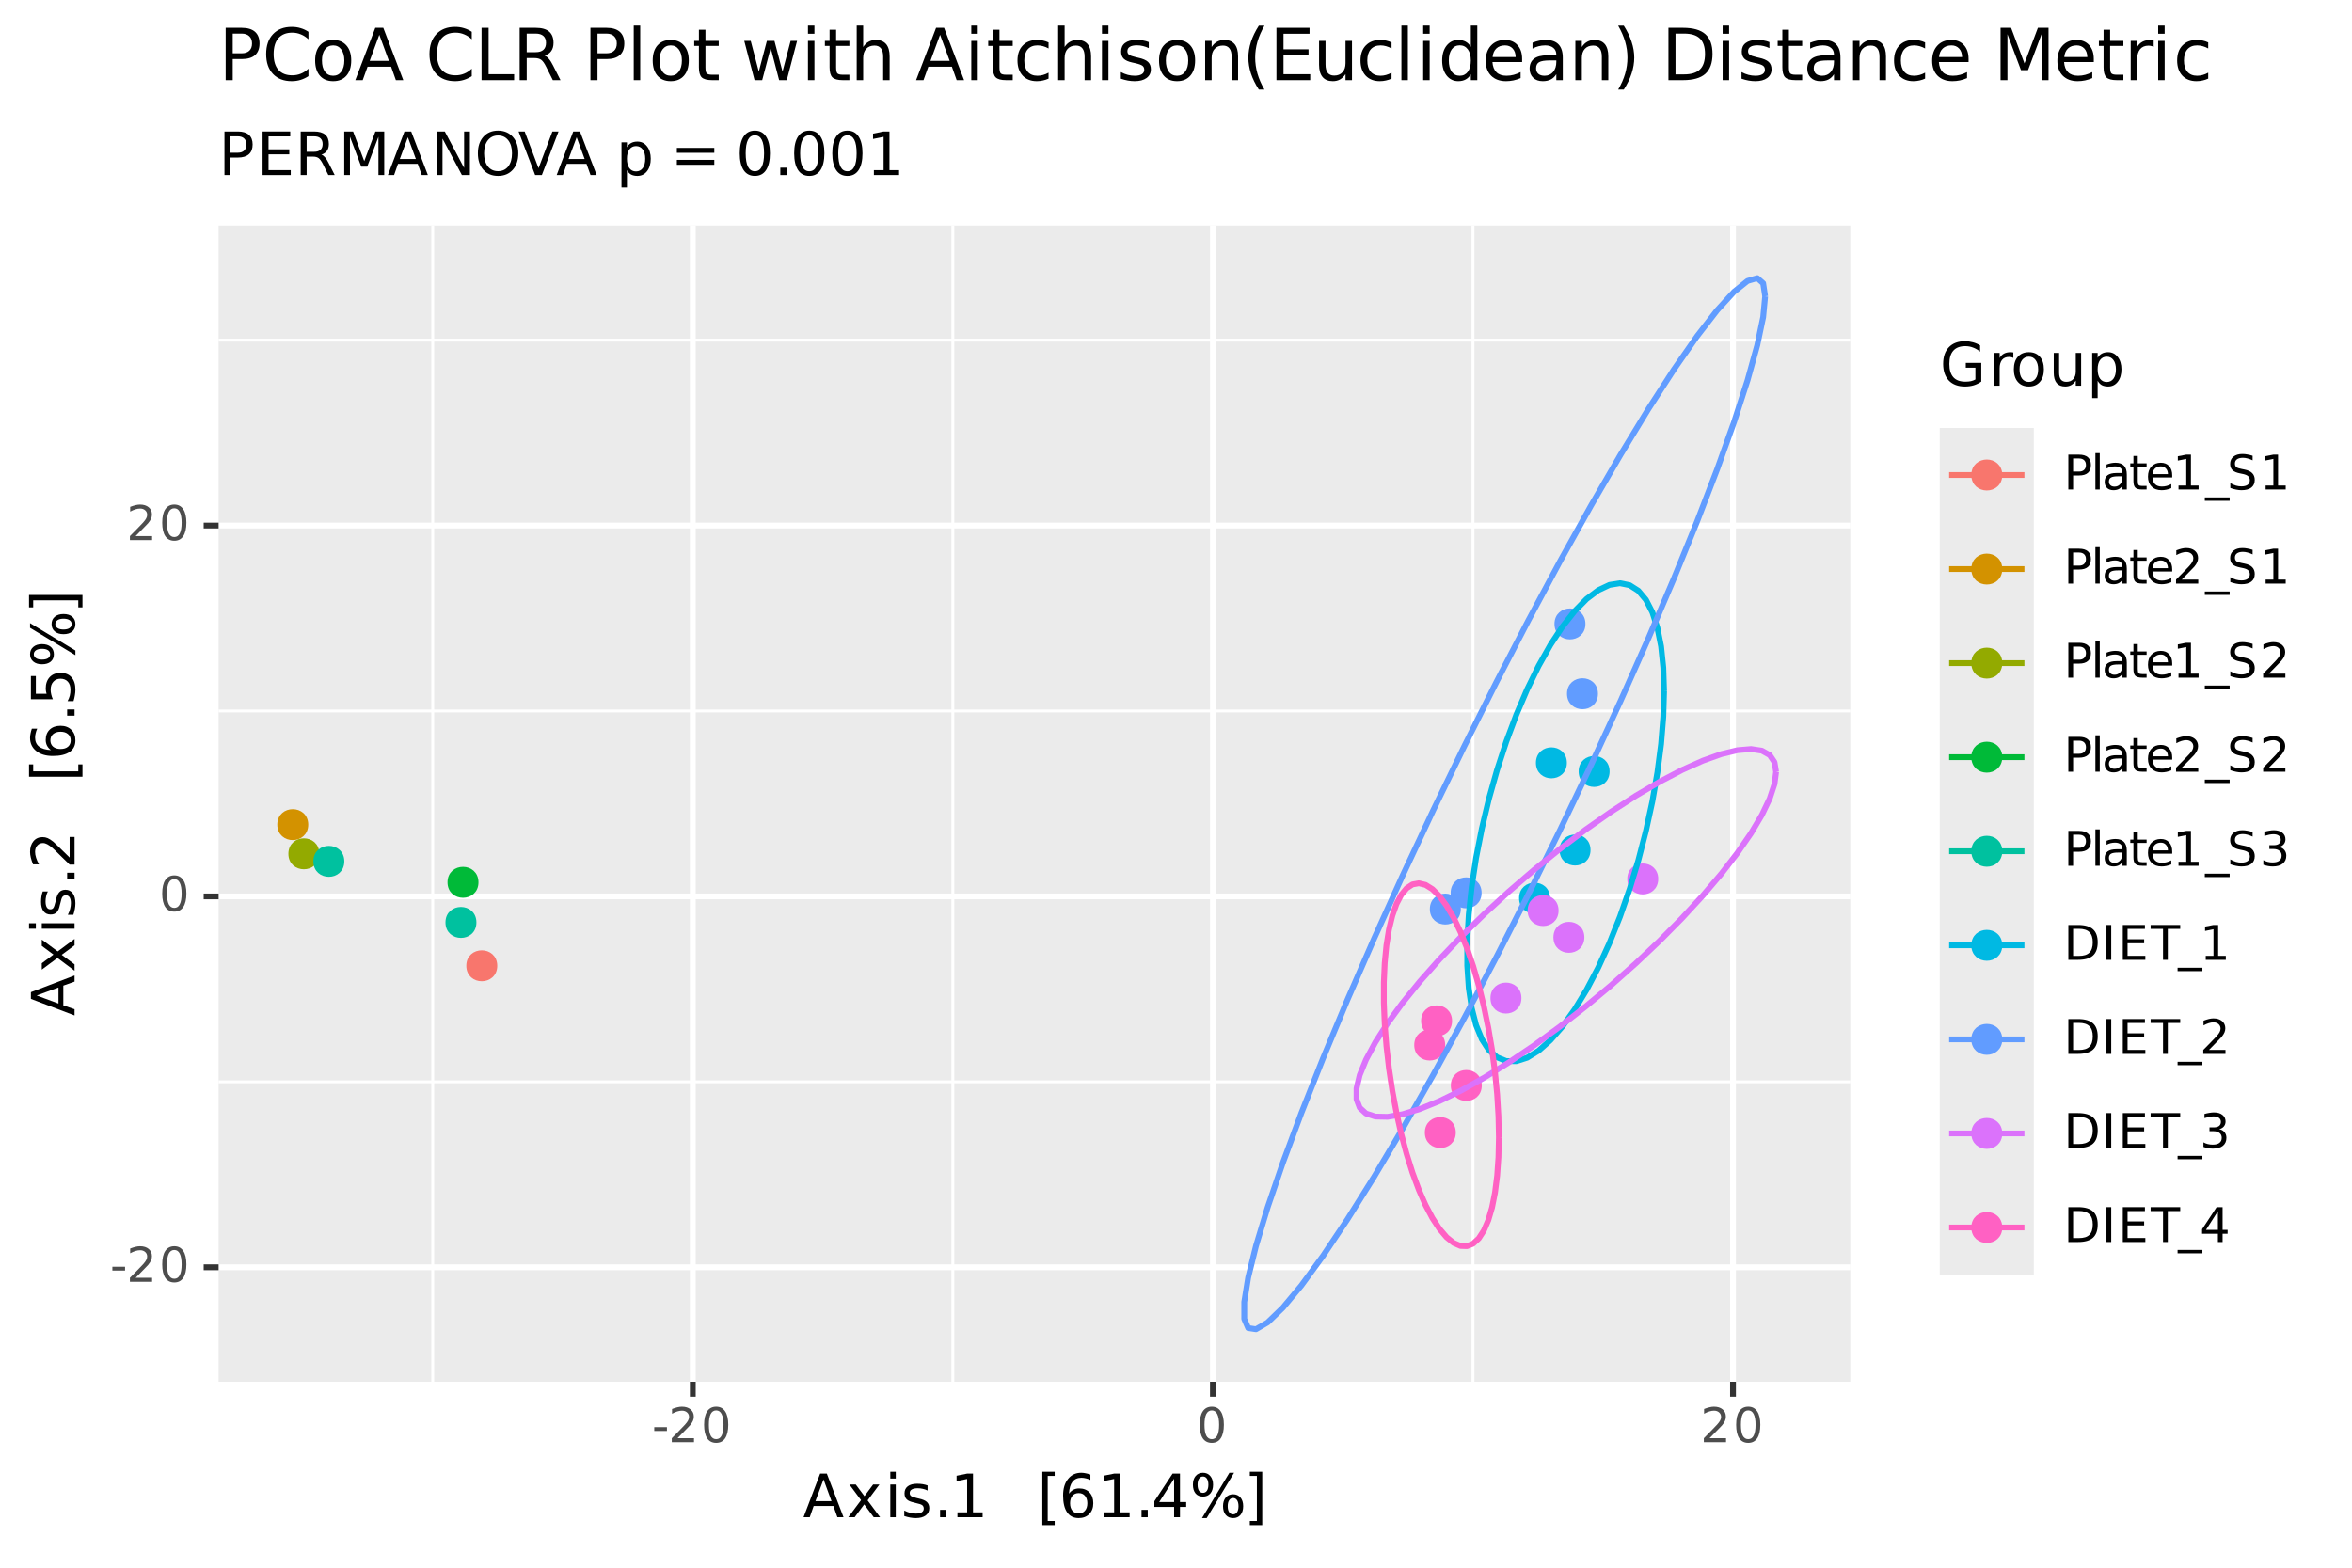 <?xml version="1.0" encoding="UTF-8"?>
<svg xmlns="http://www.w3.org/2000/svg" xmlns:xlink="http://www.w3.org/1999/xlink" width="432" height="288" viewBox="0 0 432 288">
<defs>
<g>
<g id="glyph-0-0">
<path d="M 0.422 -2.766 L 2.75 -2.766 L 2.75 -2.062 L 0.422 -2.062 Z M 0.422 -2.766 "/>
</g>
<g id="glyph-0-1">
<path d="M 1.688 -0.734 L 4.719 -0.734 L 4.719 0 L 0.641 0 L 0.641 -0.734 C 0.973 -1.066 1.422 -1.52 1.984 -2.094 C 2.555 -2.676 2.914 -3.051 3.062 -3.219 C 3.344 -3.531 3.535 -3.789 3.641 -4 C 3.754 -4.219 3.812 -4.43 3.812 -4.641 C 3.812 -4.984 3.691 -5.258 3.453 -5.469 C 3.211 -5.688 2.898 -5.797 2.516 -5.797 C 2.242 -5.797 1.957 -5.75 1.656 -5.656 C 1.352 -5.562 1.031 -5.422 0.688 -5.234 L 0.688 -6.109 C 1.039 -6.242 1.367 -6.348 1.672 -6.422 C 1.973 -6.492 2.25 -6.531 2.5 -6.531 C 3.164 -6.531 3.695 -6.363 4.094 -6.031 C 4.488 -5.695 4.688 -5.254 4.688 -4.703 C 4.688 -4.43 4.633 -4.176 4.531 -3.938 C 4.438 -3.707 4.258 -3.43 4 -3.109 C 3.926 -3.023 3.695 -2.785 3.312 -2.391 C 2.926 -1.992 2.383 -1.441 1.688 -0.734 Z M 1.688 -0.734 "/>
</g>
<g id="glyph-0-2">
<path d="M 2.797 -5.844 C 2.348 -5.844 2.008 -5.617 1.781 -5.172 C 1.562 -4.734 1.453 -4.078 1.453 -3.203 C 1.453 -2.316 1.562 -1.656 1.781 -1.219 C 2.008 -0.781 2.348 -0.562 2.797 -0.562 C 3.242 -0.562 3.578 -0.781 3.797 -1.219 C 4.023 -1.656 4.141 -2.316 4.141 -3.203 C 4.141 -4.078 4.023 -4.734 3.797 -5.172 C 3.578 -5.617 3.242 -5.844 2.797 -5.844 Z M 2.797 -6.531 C 3.516 -6.531 4.062 -6.242 4.438 -5.672 C 4.82 -5.109 5.016 -4.285 5.016 -3.203 C 5.016 -2.117 4.82 -1.289 4.438 -0.719 C 4.062 -0.156 3.516 0.125 2.797 0.125 C 2.078 0.125 1.523 -0.156 1.141 -0.719 C 0.766 -1.289 0.578 -2.117 0.578 -3.203 C 0.578 -4.285 0.766 -5.109 1.141 -5.672 C 1.523 -6.242 2.078 -6.531 2.797 -6.531 Z M 2.797 -6.531 "/>
</g>
<g id="glyph-0-3">
<path d="M 1.734 -5.703 L 1.734 -3.297 L 2.828 -3.297 C 3.223 -3.297 3.531 -3.398 3.75 -3.609 C 3.977 -3.816 4.094 -4.113 4.094 -4.5 C 4.094 -4.883 3.977 -5.18 3.75 -5.391 C 3.531 -5.598 3.223 -5.703 2.828 -5.703 Z M 0.859 -6.406 L 2.828 -6.406 C 3.547 -6.406 4.086 -6.242 4.453 -5.922 C 4.816 -5.598 5 -5.125 5 -4.5 C 5 -3.863 4.816 -3.383 4.453 -3.062 C 4.086 -2.738 3.547 -2.578 2.828 -2.578 L 1.734 -2.578 L 1.734 0 L 0.859 0 Z M 0.859 -6.406 "/>
</g>
<g id="glyph-0-4">
<path d="M 0.828 -6.688 L 1.625 -6.688 L 1.625 0 L 0.828 0 Z M 0.828 -6.688 "/>
</g>
<g id="glyph-0-5">
<path d="M 3.016 -2.422 C 2.379 -2.422 1.938 -2.348 1.688 -2.203 C 1.438 -2.055 1.312 -1.805 1.312 -1.453 C 1.312 -1.172 1.406 -0.945 1.594 -0.781 C 1.781 -0.613 2.031 -0.531 2.344 -0.531 C 2.781 -0.531 3.129 -0.688 3.391 -1 C 3.66 -1.312 3.797 -1.723 3.797 -2.234 L 3.797 -2.422 Z M 4.594 -2.75 L 4.594 0 L 3.797 0 L 3.797 -0.734 C 3.617 -0.441 3.395 -0.223 3.125 -0.078 C 2.852 0.055 2.523 0.125 2.141 0.125 C 1.648 0.125 1.258 -0.008 0.969 -0.281 C 0.676 -0.562 0.531 -0.938 0.531 -1.406 C 0.531 -1.945 0.707 -2.352 1.062 -2.625 C 1.426 -2.895 1.969 -3.031 2.688 -3.031 L 3.797 -3.031 L 3.797 -3.109 C 3.797 -3.473 3.676 -3.754 3.438 -3.953 C 3.195 -4.148 2.863 -4.25 2.438 -4.25 C 2.156 -4.25 1.883 -4.219 1.625 -4.156 C 1.363 -4.094 1.113 -3.992 0.875 -3.859 L 0.875 -4.594 C 1.164 -4.707 1.445 -4.789 1.719 -4.844 C 1.988 -4.895 2.254 -4.922 2.516 -4.922 C 3.211 -4.922 3.734 -4.738 4.078 -4.375 C 4.422 -4.02 4.594 -3.477 4.594 -2.75 Z M 4.594 -2.75 "/>
</g>
<g id="glyph-0-6">
<path d="M 1.609 -6.172 L 1.609 -4.812 L 3.234 -4.812 L 3.234 -4.203 L 1.609 -4.203 L 1.609 -1.578 C 1.609 -1.191 1.66 -0.941 1.766 -0.828 C 1.879 -0.711 2.098 -0.656 2.422 -0.656 L 3.234 -0.656 L 3.234 0 L 2.422 0 C 1.816 0 1.395 -0.113 1.156 -0.344 C 0.926 -0.57 0.812 -0.984 0.812 -1.578 L 0.812 -4.203 L 0.234 -4.203 L 0.234 -4.812 L 0.812 -4.812 L 0.812 -6.172 Z M 1.609 -6.172 "/>
</g>
<g id="glyph-0-7">
<path d="M 4.938 -2.609 L 4.938 -2.219 L 1.312 -2.219 C 1.344 -1.676 1.504 -1.258 1.797 -0.969 C 2.086 -0.688 2.5 -0.547 3.031 -0.547 C 3.332 -0.547 3.625 -0.582 3.906 -0.656 C 4.195 -0.727 4.484 -0.844 4.766 -1 L 4.766 -0.25 C 4.473 -0.125 4.176 -0.031 3.875 0.031 C 3.582 0.094 3.285 0.125 2.984 0.125 C 2.211 0.125 1.602 -0.098 1.156 -0.547 C 0.707 -0.992 0.484 -1.598 0.484 -2.359 C 0.484 -3.148 0.695 -3.773 1.125 -4.234 C 1.551 -4.691 2.125 -4.922 2.844 -4.922 C 3.488 -4.922 4 -4.711 4.375 -4.297 C 4.75 -3.879 4.938 -3.316 4.938 -2.609 Z M 4.156 -2.828 C 4.145 -3.266 4.02 -3.609 3.781 -3.859 C 3.551 -4.117 3.242 -4.25 2.859 -4.25 C 2.41 -4.25 2.051 -4.125 1.781 -3.875 C 1.52 -3.633 1.367 -3.285 1.328 -2.828 Z M 4.156 -2.828 "/>
</g>
<g id="glyph-0-8">
<path d="M 1.094 -0.734 L 2.516 -0.734 L 2.516 -5.625 L 0.969 -5.312 L 0.969 -6.109 L 2.5 -6.406 L 3.375 -6.406 L 3.375 -0.734 L 4.781 -0.734 L 4.781 0 L 1.094 0 Z M 1.094 -0.734 "/>
</g>
<g id="glyph-0-9">
<path d="M 4.484 1.453 L 4.484 2.078 L -0.078 2.078 L -0.078 1.453 Z M 4.484 1.453 "/>
</g>
<g id="glyph-0-10">
<path d="M 4.703 -6.203 L 4.703 -5.359 C 4.379 -5.516 4.07 -5.629 3.781 -5.703 C 3.488 -5.785 3.203 -5.828 2.922 -5.828 C 2.453 -5.828 2.086 -5.734 1.828 -5.547 C 1.578 -5.367 1.453 -5.109 1.453 -4.766 C 1.453 -4.484 1.535 -4.27 1.703 -4.125 C 1.879 -3.977 2.203 -3.863 2.672 -3.781 L 3.203 -3.672 C 3.848 -3.547 4.32 -3.328 4.625 -3.016 C 4.938 -2.703 5.094 -2.285 5.094 -1.766 C 5.094 -1.148 4.883 -0.68 4.469 -0.359 C 4.051 -0.035 3.441 0.125 2.641 0.125 C 2.336 0.125 2.016 0.086 1.672 0.016 C 1.328 -0.047 0.973 -0.145 0.609 -0.281 L 0.609 -1.172 C 0.961 -0.973 1.305 -0.82 1.641 -0.719 C 1.973 -0.625 2.305 -0.578 2.641 -0.578 C 3.129 -0.578 3.508 -0.672 3.781 -0.859 C 4.051 -1.055 4.188 -1.336 4.188 -1.703 C 4.188 -2.016 4.086 -2.258 3.891 -2.438 C 3.703 -2.613 3.391 -2.75 2.953 -2.844 L 2.422 -2.953 C 1.773 -3.078 1.305 -3.273 1.016 -3.547 C 0.723 -3.828 0.578 -4.211 0.578 -4.703 C 0.578 -5.266 0.773 -5.707 1.172 -6.031 C 1.578 -6.363 2.129 -6.531 2.828 -6.531 C 3.129 -6.531 3.438 -6.5 3.75 -6.438 C 4.062 -6.383 4.379 -6.305 4.703 -6.203 Z M 4.703 -6.203 "/>
</g>
<g id="glyph-0-11">
<path d="M 3.562 -3.453 C 3.977 -3.367 4.301 -3.188 4.531 -2.906 C 4.77 -2.625 4.891 -2.273 4.891 -1.859 C 4.891 -1.234 4.672 -0.742 4.234 -0.391 C 3.805 -0.047 3.191 0.125 2.391 0.125 C 2.117 0.125 1.836 0.098 1.547 0.047 C 1.266 -0.004 0.973 -0.082 0.672 -0.188 L 0.672 -1.031 C 0.91 -0.895 1.172 -0.789 1.453 -0.719 C 1.742 -0.645 2.047 -0.609 2.359 -0.609 C 2.898 -0.609 3.312 -0.711 3.594 -0.922 C 3.883 -1.141 4.031 -1.453 4.031 -1.859 C 4.031 -2.242 3.895 -2.539 3.625 -2.75 C 3.363 -2.969 3 -3.078 2.531 -3.078 L 1.781 -3.078 L 1.781 -3.781 L 2.562 -3.781 C 2.988 -3.781 3.312 -3.863 3.531 -4.031 C 3.758 -4.207 3.875 -4.457 3.875 -4.781 C 3.875 -5.102 3.754 -5.352 3.516 -5.531 C 3.285 -5.707 2.957 -5.797 2.531 -5.797 C 2.289 -5.797 2.035 -5.77 1.766 -5.719 C 1.492 -5.664 1.191 -5.586 0.859 -5.484 L 0.859 -6.25 C 1.191 -6.344 1.5 -6.41 1.781 -6.453 C 2.07 -6.504 2.348 -6.531 2.609 -6.531 C 3.266 -6.531 3.781 -6.379 4.156 -6.078 C 4.539 -5.773 4.734 -5.367 4.734 -4.859 C 4.734 -4.504 4.629 -4.203 4.422 -3.953 C 4.223 -3.711 3.938 -3.547 3.562 -3.453 Z M 3.562 -3.453 "/>
</g>
<g id="glyph-0-12">
<path d="M 1.734 -5.703 L 1.734 -0.719 L 2.781 -0.719 C 3.664 -0.719 4.312 -0.914 4.719 -1.312 C 5.133 -1.719 5.344 -2.352 5.344 -3.219 C 5.344 -4.07 5.133 -4.695 4.719 -5.094 C 4.312 -5.5 3.664 -5.703 2.781 -5.703 Z M 0.859 -6.406 L 2.641 -6.406 C 3.891 -6.406 4.801 -6.145 5.375 -5.625 C 5.957 -5.113 6.25 -4.312 6.25 -3.219 C 6.25 -2.113 5.957 -1.301 5.375 -0.781 C 4.789 -0.258 3.879 0 2.641 0 L 0.859 0 Z M 0.859 -6.406 "/>
</g>
<g id="glyph-0-13">
<path d="M 0.859 -6.406 L 1.734 -6.406 L 1.734 0 L 0.859 0 Z M 0.859 -6.406 "/>
</g>
<g id="glyph-0-14">
<path d="M 0.859 -6.406 L 4.922 -6.406 L 4.922 -5.688 L 1.734 -5.688 L 1.734 -3.781 L 4.781 -3.781 L 4.781 -3.047 L 1.734 -3.047 L 1.734 -0.734 L 5 -0.734 L 5 0 L 0.859 0 Z M 0.859 -6.406 "/>
</g>
<g id="glyph-0-15">
<path d="M -0.031 -6.406 L 5.406 -6.406 L 5.406 -5.688 L 3.125 -5.688 L 3.125 0 L 2.25 0 L 2.25 -5.688 L -0.031 -5.688 Z M -0.031 -6.406 "/>
</g>
<g id="glyph-0-16">
<path d="M 3.328 -5.656 L 1.141 -2.234 L 3.328 -2.234 Z M 3.094 -6.406 L 4.188 -6.406 L 4.188 -2.234 L 5.109 -2.234 L 5.109 -1.516 L 4.188 -1.516 L 4.188 0 L 3.328 0 L 3.328 -1.516 L 0.422 -1.516 L 0.422 -2.344 Z M 3.094 -6.406 "/>
</g>
<g id="glyph-1-0">
<path d="M 3.766 -6.953 L 2.281 -2.953 L 5.234 -2.953 Z M 3.141 -8.016 L 4.375 -8.016 L 7.438 0 L 6.312 0 L 5.578 -2.062 L 1.953 -2.062 L 1.234 0 L 0.094 0 Z M 3.141 -8.016 "/>
</g>
<g id="glyph-1-1">
<path d="M 6.031 -6.016 L 3.859 -3.094 L 6.156 0 L 4.984 0 L 3.234 -2.359 L 1.484 0 L 0.312 0 L 2.656 -3.141 L 0.516 -6.016 L 1.688 -6.016 L 3.281 -3.875 L 4.875 -6.016 Z M 6.031 -6.016 "/>
</g>
<g id="glyph-1-2">
<path d="M 1.031 -6.016 L 2.031 -6.016 L 2.031 0 L 1.031 0 Z M 1.031 -8.359 L 2.031 -8.359 L 2.031 -7.109 L 1.031 -7.109 Z M 1.031 -8.359 "/>
</g>
<g id="glyph-1-3">
<path d="M 4.875 -5.844 L 4.875 -4.906 C 4.594 -5.051 4.301 -5.156 4 -5.219 C 3.695 -5.289 3.383 -5.328 3.062 -5.328 C 2.57 -5.328 2.203 -5.25 1.953 -5.094 C 1.711 -4.945 1.594 -4.727 1.594 -4.438 C 1.594 -4.207 1.68 -4.023 1.859 -3.891 C 2.035 -3.766 2.391 -3.641 2.922 -3.516 L 3.25 -3.438 C 3.957 -3.289 4.457 -3.078 4.75 -2.797 C 5.039 -2.523 5.188 -2.145 5.188 -1.656 C 5.188 -1.102 4.969 -0.66 4.531 -0.328 C 4.094 -0.004 3.484 0.156 2.703 0.156 C 2.379 0.156 2.039 0.125 1.688 0.062 C 1.344 0 0.977 -0.094 0.594 -0.219 L 0.594 -1.234 C 0.957 -1.047 1.316 -0.906 1.672 -0.812 C 2.023 -0.719 2.379 -0.672 2.734 -0.672 C 3.191 -0.672 3.547 -0.75 3.797 -0.906 C 4.047 -1.07 4.172 -1.297 4.172 -1.578 C 4.172 -1.848 4.082 -2.055 3.906 -2.203 C 3.727 -2.348 3.332 -2.484 2.719 -2.609 L 2.375 -2.703 C 1.758 -2.828 1.316 -3.02 1.047 -3.281 C 0.773 -3.551 0.641 -3.922 0.641 -4.391 C 0.641 -4.953 0.836 -5.383 1.234 -5.688 C 1.641 -6 2.211 -6.156 2.953 -6.156 C 3.316 -6.156 3.66 -6.129 3.984 -6.078 C 4.305 -6.023 4.602 -5.945 4.875 -5.844 Z M 4.875 -5.844 "/>
</g>
<g id="glyph-1-4">
<path d="M 1.172 -1.359 L 2.312 -1.359 L 2.312 0 L 1.172 0 Z M 1.172 -1.359 "/>
</g>
<g id="glyph-1-5">
<path d="M 1.359 -0.906 L 3.141 -0.906 L 3.141 -7.031 L 1.203 -6.641 L 1.203 -7.625 L 3.125 -8.016 L 4.219 -8.016 L 4.219 -0.906 L 5.984 -0.906 L 5.984 0 L 1.359 0 Z M 1.359 -0.906 "/>
</g>
<g id="glyph-1-6">
</g>
<g id="glyph-1-7">
<path d="M 0.953 -8.359 L 3.219 -8.359 L 3.219 -7.594 L 1.938 -7.594 L 1.938 0.688 L 3.219 0.688 L 3.219 1.453 L 0.953 1.453 Z M 0.953 -8.359 "/>
</g>
<g id="glyph-1-8">
<path d="M 3.625 -4.438 C 3.145 -4.438 2.758 -4.27 2.469 -3.938 C 2.188 -3.602 2.047 -3.148 2.047 -2.578 C 2.047 -1.992 2.188 -1.535 2.469 -1.203 C 2.758 -0.867 3.145 -0.703 3.625 -0.703 C 4.113 -0.703 4.5 -0.867 4.781 -1.203 C 5.07 -1.535 5.219 -1.992 5.219 -2.578 C 5.219 -3.148 5.07 -3.602 4.781 -3.938 C 4.5 -4.27 4.113 -4.438 3.625 -4.438 Z M 5.781 -7.844 L 5.781 -6.859 C 5.508 -6.984 5.234 -7.078 4.953 -7.141 C 4.68 -7.211 4.41 -7.25 4.141 -7.25 C 3.422 -7.25 2.867 -7.004 2.484 -6.516 C 2.109 -6.035 1.895 -5.305 1.844 -4.328 C 2.062 -4.641 2.328 -4.879 2.641 -5.047 C 2.961 -5.211 3.316 -5.297 3.703 -5.297 C 4.504 -5.297 5.141 -5.051 5.609 -4.562 C 6.078 -4.07 6.312 -3.41 6.312 -2.578 C 6.312 -1.754 6.066 -1.094 5.578 -0.594 C 5.086 -0.094 4.438 0.156 3.625 0.156 C 2.695 0.156 1.988 -0.195 1.5 -0.906 C 1.008 -1.625 0.766 -2.656 0.766 -4 C 0.766 -5.27 1.066 -6.281 1.672 -7.031 C 2.273 -7.789 3.082 -8.172 4.094 -8.172 C 4.363 -8.172 4.633 -8.141 4.906 -8.078 C 5.188 -8.023 5.477 -7.945 5.781 -7.844 Z M 5.781 -7.844 "/>
</g>
<g id="glyph-1-9">
<path d="M 4.156 -7.078 L 1.422 -2.797 L 4.156 -2.797 Z M 3.875 -8.016 L 5.234 -8.016 L 5.234 -2.797 L 6.375 -2.797 L 6.375 -1.891 L 5.234 -1.891 L 5.234 0 L 4.156 0 L 4.156 -1.891 L 0.531 -1.891 L 0.531 -2.938 Z M 3.875 -8.016 "/>
</g>
<g id="glyph-1-10">
<path d="M 8 -3.531 C 7.688 -3.531 7.441 -3.395 7.266 -3.125 C 7.086 -2.863 7 -2.5 7 -2.031 C 7 -1.562 7.086 -1.191 7.266 -0.922 C 7.441 -0.66 7.688 -0.531 8 -0.531 C 8.301 -0.531 8.539 -0.66 8.719 -0.922 C 8.895 -1.191 8.984 -1.562 8.984 -2.031 C 8.984 -2.5 8.895 -2.863 8.719 -3.125 C 8.539 -3.395 8.301 -3.531 8 -3.531 Z M 8 -4.219 C 8.562 -4.219 9.008 -4.02 9.344 -3.625 C 9.676 -3.227 9.844 -2.695 9.844 -2.031 C 9.844 -1.352 9.676 -0.816 9.344 -0.422 C 9.008 -0.035 8.562 0.156 8 0.156 C 7.426 0.156 6.973 -0.035 6.641 -0.422 C 6.305 -0.816 6.141 -1.352 6.141 -2.031 C 6.141 -2.695 6.305 -3.227 6.641 -3.625 C 6.973 -4.02 7.426 -4.219 8 -4.219 Z M 2.453 -7.484 C 2.148 -7.484 1.91 -7.348 1.734 -7.078 C 1.555 -6.816 1.469 -6.453 1.469 -5.984 C 1.469 -5.516 1.551 -5.145 1.719 -4.875 C 1.895 -4.613 2.141 -4.484 2.453 -4.484 C 2.766 -4.484 3.008 -4.613 3.188 -4.875 C 3.363 -5.145 3.453 -5.516 3.453 -5.984 C 3.453 -6.441 3.363 -6.805 3.188 -7.078 C 3.008 -7.348 2.766 -7.484 2.453 -7.484 Z M 7.312 -8.172 L 8.172 -8.172 L 3.141 0.156 L 2.281 0.156 Z M 2.453 -8.172 C 3.016 -8.172 3.461 -7.973 3.797 -7.578 C 4.141 -7.18 4.312 -6.648 4.312 -5.984 C 4.312 -5.305 4.145 -4.77 3.812 -4.375 C 3.477 -3.988 3.023 -3.797 2.453 -3.797 C 1.879 -3.797 1.426 -3.988 1.094 -4.375 C 0.77 -4.77 0.609 -5.305 0.609 -5.984 C 0.609 -6.648 0.773 -7.18 1.109 -7.578 C 1.441 -7.973 1.891 -8.172 2.453 -8.172 Z M 2.453 -8.172 "/>
</g>
<g id="glyph-1-11">
<path d="M 3.344 -8.359 L 3.344 1.453 L 1.062 1.453 L 1.062 0.688 L 2.359 0.688 L 2.359 -7.594 L 1.062 -7.594 L 1.062 -8.359 Z M 3.344 -8.359 "/>
</g>
<g id="glyph-1-12">
<path d="M 6.547 -1.141 L 6.547 -3.297 L 4.781 -3.297 L 4.781 -4.188 L 7.625 -4.188 L 7.625 -0.75 C 7.207 -0.445 6.742 -0.219 6.234 -0.062 C 5.734 0.082 5.195 0.156 4.625 0.156 C 3.363 0.156 2.379 -0.207 1.672 -0.938 C 0.973 -1.676 0.625 -2.695 0.625 -4 C 0.625 -5.312 0.973 -6.332 1.672 -7.062 C 2.379 -7.801 3.363 -8.172 4.625 -8.172 C 5.145 -8.172 5.641 -8.102 6.109 -7.969 C 6.578 -7.844 7.008 -7.656 7.406 -7.406 L 7.406 -6.25 C 7.008 -6.582 6.582 -6.832 6.125 -7 C 5.676 -7.176 5.203 -7.266 4.703 -7.266 C 3.723 -7.266 2.988 -6.988 2.5 -6.438 C 2.008 -5.895 1.766 -5.082 1.766 -4 C 1.766 -2.914 2.008 -2.098 2.5 -1.547 C 2.988 -1.004 3.723 -0.734 4.703 -0.734 C 5.086 -0.734 5.43 -0.766 5.734 -0.828 C 6.035 -0.898 6.305 -1.004 6.547 -1.141 Z M 6.547 -1.141 "/>
</g>
<g id="glyph-1-13">
<path d="M 4.516 -5.094 C 4.41 -5.156 4.289 -5.203 4.156 -5.234 C 4.031 -5.266 3.891 -5.281 3.734 -5.281 C 3.172 -5.281 2.738 -5.098 2.438 -4.734 C 2.145 -4.367 2 -3.848 2 -3.172 L 2 0 L 1 0 L 1 -6.016 L 2 -6.016 L 2 -5.078 C 2.195 -5.441 2.461 -5.711 2.797 -5.891 C 3.129 -6.066 3.535 -6.156 4.016 -6.156 C 4.086 -6.156 4.16 -6.148 4.234 -6.141 C 4.316 -6.141 4.41 -6.129 4.516 -6.109 Z M 4.516 -5.094 "/>
</g>
<g id="glyph-1-14">
<path d="M 3.375 -5.328 C 2.844 -5.328 2.422 -5.117 2.109 -4.703 C 1.805 -4.285 1.656 -3.719 1.656 -3 C 1.656 -2.281 1.805 -1.711 2.109 -1.297 C 2.41 -0.891 2.832 -0.688 3.375 -0.688 C 3.895 -0.688 4.305 -0.891 4.609 -1.297 C 4.922 -1.711 5.078 -2.281 5.078 -3 C 5.078 -3.719 4.922 -4.285 4.609 -4.703 C 4.305 -5.117 3.895 -5.328 3.375 -5.328 Z M 3.375 -6.156 C 4.227 -6.156 4.898 -5.875 5.391 -5.312 C 5.879 -4.758 6.125 -3.988 6.125 -3 C 6.125 -2.02 5.879 -1.25 5.391 -0.688 C 4.898 -0.125 4.227 0.156 3.375 0.156 C 2.508 0.156 1.832 -0.125 1.344 -0.688 C 0.852 -1.25 0.609 -2.02 0.609 -3 C 0.609 -3.988 0.852 -4.758 1.344 -5.312 C 1.832 -5.875 2.508 -6.156 3.375 -6.156 Z M 3.375 -6.156 "/>
</g>
<g id="glyph-1-15">
<path d="M 0.938 -2.375 L 0.938 -6.016 L 1.922 -6.016 L 1.922 -2.406 C 1.922 -1.844 2.031 -1.414 2.25 -1.125 C 2.477 -0.844 2.812 -0.703 3.25 -0.703 C 3.789 -0.703 4.211 -0.867 4.516 -1.203 C 4.828 -1.547 4.984 -2.016 4.984 -2.609 L 4.984 -6.016 L 5.969 -6.016 L 5.969 0 L 4.984 0 L 4.984 -0.922 C 4.742 -0.555 4.461 -0.285 4.141 -0.109 C 3.828 0.066 3.461 0.156 3.047 0.156 C 2.359 0.156 1.832 -0.055 1.469 -0.484 C 1.113 -0.922 0.938 -1.551 0.938 -2.375 Z M 3.422 -6.156 Z M 3.422 -6.156 "/>
</g>
<g id="glyph-1-16">
<path d="M 2 -0.906 L 2 2.281 L 1 2.281 L 1 -6.016 L 2 -6.016 L 2 -5.109 C 2.195 -5.461 2.453 -5.723 2.766 -5.891 C 3.086 -6.066 3.473 -6.156 3.922 -6.156 C 4.648 -6.156 5.238 -5.863 5.688 -5.281 C 6.145 -4.707 6.375 -3.945 6.375 -3 C 6.375 -2.051 6.145 -1.285 5.688 -0.703 C 5.238 -0.129 4.648 0.156 3.922 0.156 C 3.473 0.156 3.086 0.07 2.766 -0.094 C 2.453 -0.27 2.195 -0.539 2 -0.906 Z M 5.359 -3 C 5.359 -3.727 5.207 -4.297 4.906 -4.703 C 4.602 -5.117 4.191 -5.328 3.672 -5.328 C 3.148 -5.328 2.738 -5.117 2.438 -4.703 C 2.145 -4.297 2 -3.727 2 -3 C 2 -2.27 2.145 -1.695 2.438 -1.281 C 2.738 -0.875 3.148 -0.672 3.672 -0.672 C 4.191 -0.672 4.602 -0.875 4.906 -1.281 C 5.207 -1.695 5.359 -2.27 5.359 -3 Z M 5.359 -3 "/>
</g>
<g id="glyph-1-17">
<path d="M 2.172 -7.125 L 2.172 -4.109 L 3.531 -4.109 C 4.031 -4.109 4.414 -4.238 4.688 -4.5 C 4.969 -4.77 5.109 -5.145 5.109 -5.625 C 5.109 -6.102 4.969 -6.473 4.688 -6.734 C 4.414 -6.992 4.031 -7.125 3.531 -7.125 Z M 1.078 -8.016 L 3.531 -8.016 C 4.426 -8.016 5.102 -7.812 5.562 -7.406 C 6.02 -7 6.25 -6.406 6.25 -5.625 C 6.25 -4.832 6.02 -4.234 5.562 -3.828 C 5.102 -3.422 4.426 -3.219 3.531 -3.219 L 2.172 -3.219 L 2.172 0 L 1.078 0 Z M 1.078 -8.016 "/>
</g>
<g id="glyph-1-18">
<path d="M 1.078 -8.016 L 6.156 -8.016 L 6.156 -7.109 L 2.172 -7.109 L 2.172 -4.734 L 5.984 -4.734 L 5.984 -3.812 L 2.172 -3.812 L 2.172 -0.906 L 6.25 -0.906 L 6.25 0 L 1.078 0 Z M 1.078 -8.016 "/>
</g>
<g id="glyph-1-19">
<path d="M 4.875 -3.766 C 5.113 -3.68 5.344 -3.508 5.562 -3.25 C 5.781 -3 6 -2.645 6.219 -2.188 L 7.328 0 L 6.156 0 L 5.141 -2.062 C 4.867 -2.594 4.609 -2.945 4.359 -3.125 C 4.109 -3.301 3.77 -3.391 3.344 -3.391 L 2.172 -3.391 L 2.172 0 L 1.078 0 L 1.078 -8.016 L 3.531 -8.016 C 4.445 -8.016 5.129 -7.82 5.578 -7.438 C 6.023 -7.062 6.25 -6.484 6.25 -5.703 C 6.25 -5.203 6.129 -4.785 5.891 -4.453 C 5.66 -4.117 5.32 -3.891 4.875 -3.766 Z M 2.172 -7.125 L 2.172 -4.281 L 3.531 -4.281 C 4.051 -4.281 4.441 -4.398 4.703 -4.641 C 4.973 -4.879 5.109 -5.234 5.109 -5.703 C 5.109 -6.172 4.973 -6.523 4.703 -6.766 C 4.441 -7.004 4.051 -7.125 3.531 -7.125 Z M 2.172 -7.125 "/>
</g>
<g id="glyph-1-20">
<path d="M 1.078 -8.016 L 2.703 -8.016 L 4.75 -2.562 L 6.797 -8.016 L 8.422 -8.016 L 8.422 0 L 7.359 0 L 7.359 -7.047 L 5.297 -1.547 L 4.203 -1.547 L 2.125 -7.047 L 2.125 0 L 1.078 0 Z M 1.078 -8.016 "/>
</g>
<g id="glyph-1-21">
<path d="M 1.078 -8.016 L 2.547 -8.016 L 6.094 -1.312 L 6.094 -8.016 L 7.156 -8.016 L 7.156 0 L 5.688 0 L 2.125 -6.703 L 2.125 0 L 1.078 0 Z M 1.078 -8.016 "/>
</g>
<g id="glyph-1-22">
<path d="M 4.328 -7.281 C 3.547 -7.281 2.922 -6.984 2.453 -6.391 C 1.992 -5.805 1.766 -5.008 1.766 -4 C 1.766 -2.988 1.992 -2.188 2.453 -1.594 C 2.922 -1.008 3.547 -0.719 4.328 -0.719 C 5.117 -0.719 5.742 -1.008 6.203 -1.594 C 6.66 -2.188 6.891 -2.988 6.891 -4 C 6.891 -5.008 6.66 -5.805 6.203 -6.391 C 5.742 -6.984 5.117 -7.281 4.328 -7.281 Z M 4.328 -8.172 C 5.453 -8.172 6.352 -7.789 7.031 -7.031 C 7.707 -6.281 8.047 -5.27 8.047 -4 C 8.047 -2.738 7.707 -1.727 7.031 -0.969 C 6.352 -0.219 5.453 0.156 4.328 0.156 C 3.203 0.156 2.301 -0.219 1.625 -0.969 C 0.957 -1.719 0.625 -2.727 0.625 -4 C 0.625 -5.27 0.957 -6.281 1.625 -7.031 C 2.301 -7.789 3.203 -8.172 4.328 -8.172 Z M 4.328 -8.172 "/>
</g>
<g id="glyph-1-23">
<path d="M 3.141 0 L 0.094 -8.016 L 1.219 -8.016 L 3.766 -1.266 L 6.312 -8.016 L 7.438 -8.016 L 4.375 0 Z M 3.141 0 "/>
</g>
<g id="glyph-1-24">
<path d="M 1.172 -5 L 8.047 -5 L 8.047 -4.094 L 1.172 -4.094 Z M 1.172 -2.797 L 8.047 -2.797 L 8.047 -1.891 L 1.172 -1.891 Z M 1.172 -2.797 "/>
</g>
<g id="glyph-1-25">
<path d="M 3.5 -7.312 C 2.938 -7.312 2.516 -7.035 2.234 -6.484 C 1.953 -5.93 1.812 -5.102 1.812 -4 C 1.812 -2.906 1.953 -2.082 2.234 -1.531 C 2.516 -0.977 2.938 -0.703 3.5 -0.703 C 4.062 -0.703 4.484 -0.977 4.766 -1.531 C 5.047 -2.082 5.188 -2.906 5.188 -4 C 5.188 -5.102 5.047 -5.93 4.766 -6.484 C 4.484 -7.035 4.062 -7.312 3.5 -7.312 Z M 3.5 -8.172 C 4.395 -8.172 5.078 -7.812 5.547 -7.094 C 6.023 -6.383 6.266 -5.352 6.266 -4 C 6.266 -2.656 6.023 -1.625 5.547 -0.906 C 5.078 -0.195 4.395 0.156 3.5 0.156 C 2.602 0.156 1.914 -0.195 1.438 -0.906 C 0.957 -1.625 0.719 -2.656 0.719 -4 C 0.719 -5.352 0.957 -6.383 1.438 -7.094 C 1.914 -7.812 2.602 -8.172 3.5 -8.172 Z M 3.5 -8.172 "/>
</g>
<g id="glyph-2-0">
<path d="M -6.953 -3.766 L -2.953 -2.281 L -2.953 -5.234 Z M -8.016 -3.141 L -8.016 -4.375 L 0 -7.438 L 0 -6.312 L -2.062 -5.578 L -2.062 -1.953 L 0 -1.234 L 0 -0.094 Z M -8.016 -3.141 "/>
</g>
<g id="glyph-2-1">
<path d="M -6.016 -6.031 L -3.094 -3.859 L 0 -6.156 L 0 -4.984 L -2.359 -3.234 L 0 -1.484 L 0 -0.312 L -3.141 -2.656 L -6.016 -0.516 L -6.016 -1.688 L -3.875 -3.281 L -6.016 -4.875 Z M -6.016 -6.031 "/>
</g>
<g id="glyph-2-2">
<path d="M -6.016 -1.031 L -6.016 -2.031 L 0 -2.031 L 0 -1.031 Z M -8.359 -1.031 L -8.359 -2.031 L -7.109 -2.031 L -7.109 -1.031 Z M -8.359 -1.031 "/>
</g>
<g id="glyph-2-3">
<path d="M -5.844 -4.875 L -4.906 -4.875 C -5.051 -4.594 -5.156 -4.301 -5.219 -4 C -5.289 -3.695 -5.328 -3.383 -5.328 -3.062 C -5.328 -2.57 -5.25 -2.203 -5.094 -1.953 C -4.945 -1.711 -4.727 -1.594 -4.438 -1.594 C -4.207 -1.594 -4.023 -1.68 -3.891 -1.859 C -3.766 -2.035 -3.641 -2.391 -3.516 -2.922 L -3.438 -3.25 C -3.289 -3.957 -3.078 -4.457 -2.797 -4.75 C -2.523 -5.039 -2.145 -5.188 -1.656 -5.188 C -1.102 -5.188 -0.66 -4.969 -0.328 -4.531 C -0.004 -4.094 0.156 -3.484 0.156 -2.703 C 0.156 -2.379 0.125 -2.039 0.062 -1.688 C 0 -1.344 -0.094 -0.977 -0.219 -0.594 L -1.234 -0.594 C -1.047 -0.957 -0.906 -1.316 -0.812 -1.672 C -0.719 -2.023 -0.672 -2.379 -0.672 -2.734 C -0.672 -3.191 -0.75 -3.547 -0.906 -3.797 C -1.07 -4.047 -1.297 -4.172 -1.578 -4.172 C -1.848 -4.172 -2.055 -4.082 -2.203 -3.906 C -2.348 -3.727 -2.484 -3.332 -2.609 -2.719 L -2.703 -2.375 C -2.828 -1.758 -3.02 -1.316 -3.281 -1.047 C -3.551 -0.773 -3.922 -0.641 -4.391 -0.641 C -4.953 -0.641 -5.383 -0.836 -5.688 -1.234 C -6 -1.641 -6.156 -2.211 -6.156 -2.953 C -6.156 -3.316 -6.129 -3.66 -6.078 -3.984 C -6.023 -4.305 -5.945 -4.602 -5.844 -4.875 Z M -5.844 -4.875 "/>
</g>
<g id="glyph-2-4">
<path d="M -1.359 -1.172 L -1.359 -2.312 L 0 -2.312 L 0 -1.172 Z M -1.359 -1.172 "/>
</g>
<g id="glyph-2-5">
<path d="M -0.906 -2.109 L -0.906 -5.891 L 0 -5.891 L 0 -0.812 L -0.906 -0.812 C -1.332 -1.219 -1.906 -1.773 -2.625 -2.484 C -3.344 -3.203 -3.805 -3.648 -4.016 -3.828 C -4.41 -4.172 -4.742 -4.41 -5.016 -4.547 C -5.285 -4.691 -5.551 -4.766 -5.812 -4.766 C -6.238 -4.766 -6.582 -4.613 -6.844 -4.312 C -7.113 -4.02 -7.25 -3.629 -7.25 -3.141 C -7.25 -2.805 -7.188 -2.445 -7.062 -2.062 C -6.945 -1.688 -6.77 -1.285 -6.531 -0.859 L -7.625 -0.859 C -7.801 -1.297 -7.938 -1.703 -8.031 -2.078 C -8.125 -2.461 -8.172 -2.812 -8.172 -3.125 C -8.172 -3.957 -7.961 -4.617 -7.547 -5.109 C -7.129 -5.609 -6.57 -5.859 -5.875 -5.859 C -5.539 -5.859 -5.227 -5.797 -4.938 -5.672 C -4.645 -5.547 -4.297 -5.32 -3.891 -5 C -3.785 -4.906 -3.484 -4.617 -2.984 -4.141 C -2.492 -3.66 -1.801 -2.984 -0.906 -2.109 Z M -0.906 -2.109 "/>
</g>
<g id="glyph-2-6">
</g>
<g id="glyph-2-7">
<path d="M -8.359 -0.953 L -8.359 -3.219 L -7.594 -3.219 L -7.594 -1.938 L 0.688 -1.938 L 0.688 -3.219 L 1.453 -3.219 L 1.453 -0.953 Z M -8.359 -0.953 "/>
</g>
<g id="glyph-2-8">
<path d="M -4.438 -3.625 C -4.438 -3.145 -4.27 -2.758 -3.938 -2.469 C -3.602 -2.188 -3.148 -2.047 -2.578 -2.047 C -1.992 -2.047 -1.535 -2.188 -1.203 -2.469 C -0.867 -2.758 -0.703 -3.145 -0.703 -3.625 C -0.703 -4.113 -0.867 -4.5 -1.203 -4.781 C -1.535 -5.07 -1.992 -5.219 -2.578 -5.219 C -3.148 -5.219 -3.602 -5.07 -3.938 -4.781 C -4.27 -4.5 -4.438 -4.113 -4.438 -3.625 Z M -7.844 -5.781 L -6.859 -5.781 C -6.984 -5.508 -7.078 -5.234 -7.141 -4.953 C -7.211 -4.68 -7.25 -4.41 -7.25 -4.141 C -7.25 -3.422 -7.004 -2.867 -6.516 -2.484 C -6.035 -2.109 -5.305 -1.895 -4.328 -1.844 C -4.641 -2.062 -4.879 -2.328 -5.047 -2.641 C -5.211 -2.961 -5.297 -3.316 -5.297 -3.703 C -5.297 -4.504 -5.051 -5.141 -4.562 -5.609 C -4.07 -6.078 -3.41 -6.312 -2.578 -6.312 C -1.754 -6.312 -1.094 -6.066 -0.594 -5.578 C -0.094 -5.086 0.156 -4.438 0.156 -3.625 C 0.156 -2.695 -0.195 -1.988 -0.906 -1.5 C -1.625 -1.008 -2.656 -0.766 -4 -0.766 C -5.27 -0.766 -6.281 -1.066 -7.031 -1.672 C -7.789 -2.273 -8.172 -3.082 -8.172 -4.094 C -8.172 -4.363 -8.141 -4.633 -8.078 -4.906 C -8.023 -5.188 -7.945 -5.477 -7.844 -5.781 Z M -7.844 -5.781 "/>
</g>
<g id="glyph-2-9">
<path d="M -8.016 -1.188 L -8.016 -5.453 L -7.109 -5.453 L -7.109 -2.188 L -5.141 -2.188 C -5.191 -2.344 -5.227 -2.5 -5.25 -2.656 C -5.281 -2.812 -5.297 -2.969 -5.297 -3.125 C -5.297 -4.02 -5.051 -4.727 -4.562 -5.25 C -4.07 -5.77 -3.41 -6.031 -2.578 -6.031 C -1.711 -6.031 -1.039 -5.758 -0.562 -5.219 C -0.082 -4.688 0.156 -3.93 0.156 -2.953 C 0.156 -2.617 0.125 -2.273 0.062 -1.922 C 0.008 -1.578 -0.07 -1.219 -0.188 -0.844 L -1.281 -0.844 C -1.102 -1.164 -0.969 -1.5 -0.875 -1.844 C -0.789 -2.188 -0.75 -2.551 -0.75 -2.938 C -0.75 -3.562 -0.91 -4.051 -1.234 -4.406 C -1.566 -4.77 -2.016 -4.953 -2.578 -4.953 C -3.129 -4.953 -3.566 -4.77 -3.891 -4.406 C -4.223 -4.051 -4.391 -3.562 -4.391 -2.938 C -4.391 -2.645 -4.352 -2.352 -4.281 -2.062 C -4.219 -1.781 -4.117 -1.488 -3.984 -1.188 Z M -8.016 -1.188 "/>
</g>
<g id="glyph-2-10">
<path d="M -3.531 -8 C -3.531 -7.688 -3.395 -7.441 -3.125 -7.266 C -2.863 -7.086 -2.5 -7 -2.031 -7 C -1.562 -7 -1.191 -7.086 -0.922 -7.266 C -0.66 -7.441 -0.531 -7.688 -0.531 -8 C -0.531 -8.301 -0.66 -8.539 -0.922 -8.719 C -1.191 -8.895 -1.562 -8.984 -2.031 -8.984 C -2.5 -8.984 -2.863 -8.895 -3.125 -8.719 C -3.395 -8.539 -3.531 -8.301 -3.531 -8 Z M -4.219 -8 C -4.219 -8.562 -4.02 -9.008 -3.625 -9.344 C -3.227 -9.676 -2.695 -9.844 -2.031 -9.844 C -1.352 -9.844 -0.816 -9.676 -0.422 -9.344 C -0.035 -9.008 0.156 -8.562 0.156 -8 C 0.156 -7.426 -0.035 -6.973 -0.422 -6.641 C -0.816 -6.305 -1.352 -6.141 -2.031 -6.141 C -2.695 -6.141 -3.227 -6.305 -3.625 -6.641 C -4.02 -6.973 -4.219 -7.426 -4.219 -8 Z M -7.484 -2.453 C -7.484 -2.148 -7.348 -1.91 -7.078 -1.734 C -6.816 -1.555 -6.453 -1.469 -5.984 -1.469 C -5.516 -1.469 -5.145 -1.551 -4.875 -1.719 C -4.613 -1.895 -4.484 -2.141 -4.484 -2.453 C -4.484 -2.766 -4.613 -3.008 -4.875 -3.188 C -5.145 -3.363 -5.516 -3.453 -5.984 -3.453 C -6.441 -3.453 -6.805 -3.363 -7.078 -3.188 C -7.348 -3.008 -7.484 -2.766 -7.484 -2.453 Z M -8.172 -7.312 L -8.172 -8.172 L 0.156 -3.141 L 0.156 -2.281 Z M -8.172 -2.453 C -8.172 -3.016 -7.973 -3.461 -7.578 -3.797 C -7.18 -4.141 -6.648 -4.312 -5.984 -4.312 C -5.305 -4.312 -4.77 -4.145 -4.375 -3.812 C -3.988 -3.477 -3.797 -3.023 -3.797 -2.453 C -3.797 -1.879 -3.988 -1.426 -4.375 -1.094 C -4.77 -0.77 -5.305 -0.609 -5.984 -0.609 C -6.648 -0.609 -7.18 -0.773 -7.578 -1.109 C -7.973 -1.441 -8.172 -1.891 -8.172 -2.453 Z M -8.172 -2.453 "/>
</g>
<g id="glyph-2-11">
<path d="M -8.359 -3.344 L 1.453 -3.344 L 1.453 -1.062 L 0.688 -1.062 L 0.688 -2.359 L -7.594 -2.359 L -7.594 -1.062 L -8.359 -1.062 Z M -8.359 -3.344 "/>
</g>
<g id="glyph-3-0">
<path d="M 2.594 -8.562 L 2.594 -4.938 L 4.234 -4.938 C 4.836 -4.938 5.305 -5.094 5.641 -5.406 C 5.973 -5.719 6.141 -6.164 6.141 -6.75 C 6.141 -7.32 5.973 -7.766 5.641 -8.078 C 5.305 -8.398 4.836 -8.562 4.234 -8.562 Z M 1.297 -9.625 L 4.234 -9.625 C 5.316 -9.625 6.133 -9.379 6.688 -8.891 C 7.238 -8.398 7.516 -7.688 7.516 -6.75 C 7.516 -5.801 7.238 -5.082 6.688 -4.594 C 6.133 -4.113 5.316 -3.875 4.234 -3.875 L 2.594 -3.875 L 2.594 0 L 1.297 0 Z M 1.297 -9.625 "/>
</g>
<g id="glyph-3-1">
<path d="M 8.5 -8.891 L 8.5 -7.516 C 8.062 -7.922 7.594 -8.223 7.094 -8.422 C 6.602 -8.629 6.078 -8.734 5.516 -8.734 C 4.422 -8.734 3.578 -8.395 2.984 -7.719 C 2.398 -7.051 2.109 -6.078 2.109 -4.797 C 2.109 -3.535 2.398 -2.566 2.984 -1.891 C 3.578 -1.223 4.422 -0.891 5.516 -0.891 C 6.078 -0.891 6.602 -0.988 7.094 -1.188 C 7.594 -1.383 8.062 -1.691 8.5 -2.109 L 8.5 -0.734 C 8.039 -0.43 7.555 -0.203 7.047 -0.047 C 6.547 0.109 6.008 0.188 5.438 0.188 C 3.977 0.188 2.828 -0.254 1.984 -1.141 C 1.148 -2.035 0.734 -3.254 0.734 -4.797 C 0.734 -6.348 1.148 -7.566 1.984 -8.453 C 2.828 -9.348 3.977 -9.797 5.438 -9.797 C 6.02 -9.797 6.562 -9.719 7.062 -9.562 C 7.57 -9.414 8.051 -9.191 8.5 -8.891 Z M 8.5 -8.891 "/>
</g>
<g id="glyph-3-2">
<path d="M 4.047 -6.391 C 3.41 -6.391 2.906 -6.141 2.531 -5.641 C 2.164 -5.148 1.984 -4.473 1.984 -3.609 C 1.984 -2.742 2.164 -2.062 2.531 -1.562 C 2.895 -1.062 3.398 -0.812 4.047 -0.812 C 4.672 -0.812 5.164 -1.062 5.531 -1.562 C 5.906 -2.062 6.094 -2.742 6.094 -3.609 C 6.094 -4.461 5.906 -5.141 5.531 -5.641 C 5.164 -6.141 4.672 -6.391 4.047 -6.391 Z M 4.047 -7.391 C 5.078 -7.391 5.883 -7.055 6.469 -6.391 C 7.062 -5.723 7.359 -4.797 7.359 -3.609 C 7.359 -2.422 7.062 -1.488 6.469 -0.812 C 5.883 -0.145 5.078 0.188 4.047 0.188 C 3.004 0.188 2.191 -0.145 1.609 -0.812 C 1.023 -1.488 0.734 -2.422 0.734 -3.609 C 0.734 -4.797 1.023 -5.723 1.609 -6.391 C 2.191 -7.055 3.004 -7.391 4.047 -7.391 Z M 4.047 -7.391 "/>
</g>
<g id="glyph-3-3">
<path d="M 4.516 -8.344 L 2.75 -3.547 L 6.281 -3.547 Z M 3.781 -9.625 L 5.25 -9.625 L 8.922 0 L 7.562 0 L 6.688 -2.469 L 2.359 -2.469 L 1.469 0 L 0.109 0 Z M 3.781 -9.625 "/>
</g>
<g id="glyph-3-4">
</g>
<g id="glyph-3-5">
<path d="M 1.297 -9.625 L 2.594 -9.625 L 2.594 -1.094 L 7.281 -1.094 L 7.281 0 L 1.297 0 Z M 1.297 -9.625 "/>
</g>
<g id="glyph-3-6">
<path d="M 5.859 -4.516 C 6.141 -4.422 6.41 -4.219 6.672 -3.906 C 6.941 -3.594 7.207 -3.164 7.469 -2.625 L 8.797 0 L 7.391 0 L 6.156 -2.469 C 5.844 -3.113 5.535 -3.539 5.234 -3.75 C 4.941 -3.957 4.535 -4.062 4.016 -4.062 L 2.594 -4.062 L 2.594 0 L 1.297 0 L 1.297 -9.625 L 4.234 -9.625 C 5.336 -9.625 6.16 -9.395 6.703 -8.938 C 7.242 -8.477 7.516 -7.785 7.516 -6.859 C 7.516 -6.242 7.375 -5.738 7.094 -5.344 C 6.812 -4.945 6.398 -4.672 5.859 -4.516 Z M 2.594 -8.562 L 2.594 -5.141 L 4.234 -5.141 C 4.859 -5.141 5.332 -5.285 5.656 -5.578 C 5.977 -5.867 6.141 -6.297 6.141 -6.859 C 6.141 -7.422 5.977 -7.844 5.656 -8.125 C 5.332 -8.414 4.859 -8.562 4.234 -8.562 Z M 2.594 -8.562 "/>
</g>
<g id="glyph-3-7">
<path d="M 1.25 -10.031 L 2.438 -10.031 L 2.438 0 L 1.25 0 Z M 1.25 -10.031 "/>
</g>
<g id="glyph-3-8">
<path d="M 2.422 -9.266 L 2.422 -7.219 L 4.859 -7.219 L 4.859 -6.297 L 2.422 -6.297 L 2.422 -2.375 C 2.422 -1.789 2.5 -1.414 2.656 -1.25 C 2.82 -1.082 3.148 -1 3.641 -1 L 4.859 -1 L 4.859 0 L 3.641 0 C 2.723 0 2.086 -0.172 1.734 -0.516 C 1.391 -0.859 1.219 -1.477 1.219 -2.375 L 1.219 -6.297 L 0.359 -6.297 L 0.359 -7.219 L 1.219 -7.219 L 1.219 -9.266 Z M 2.422 -9.266 "/>
</g>
<g id="glyph-3-9">
<path d="M 0.547 -7.219 L 1.734 -7.219 L 3.219 -1.578 L 4.703 -7.219 L 6.094 -7.219 L 7.578 -1.578 L 9.062 -7.219 L 10.25 -7.219 L 8.359 0 L 6.953 0 L 5.406 -5.922 L 3.844 0 L 2.438 0 Z M 0.547 -7.219 "/>
</g>
<g id="glyph-3-10">
<path d="M 1.25 -7.219 L 2.438 -7.219 L 2.438 0 L 1.25 0 Z M 1.25 -10.031 L 2.438 -10.031 L 2.438 -8.531 L 1.25 -8.531 Z M 1.25 -10.031 "/>
</g>
<g id="glyph-3-11">
<path d="M 7.25 -4.359 L 7.25 0 L 6.062 0 L 6.062 -4.312 C 6.062 -5 5.926 -5.508 5.656 -5.844 C 5.395 -6.188 5 -6.359 4.469 -6.359 C 3.82 -6.359 3.312 -6.156 2.938 -5.75 C 2.57 -5.344 2.391 -4.785 2.391 -4.078 L 2.391 0 L 1.203 0 L 1.203 -10.031 L 2.391 -10.031 L 2.391 -6.094 C 2.672 -6.531 3.004 -6.852 3.391 -7.062 C 3.773 -7.281 4.219 -7.391 4.719 -7.391 C 5.551 -7.391 6.18 -7.133 6.609 -6.625 C 7.035 -6.113 7.25 -5.359 7.25 -4.359 Z M 7.25 -4.359 "/>
</g>
<g id="glyph-3-12">
<path d="M 6.438 -6.938 L 6.438 -5.828 C 6.102 -6.016 5.766 -6.156 5.422 -6.25 C 5.086 -6.344 4.75 -6.391 4.406 -6.391 C 3.633 -6.391 3.035 -6.145 2.609 -5.656 C 2.191 -5.164 1.984 -4.484 1.984 -3.609 C 1.984 -2.723 2.191 -2.035 2.609 -1.547 C 3.035 -1.055 3.633 -0.812 4.406 -0.812 C 4.75 -0.812 5.086 -0.859 5.422 -0.953 C 5.766 -1.047 6.102 -1.188 6.438 -1.375 L 6.438 -0.281 C 6.102 -0.125 5.758 -0.008 5.406 0.062 C 5.051 0.145 4.676 0.188 4.281 0.188 C 3.195 0.188 2.332 -0.148 1.688 -0.828 C 1.051 -1.516 0.734 -2.441 0.734 -3.609 C 0.734 -4.785 1.055 -5.707 1.703 -6.375 C 2.348 -7.051 3.234 -7.391 4.359 -7.391 C 4.723 -7.391 5.078 -7.352 5.422 -7.281 C 5.773 -7.207 6.113 -7.094 6.438 -6.938 Z M 6.438 -6.938 "/>
</g>
<g id="glyph-3-13">
<path d="M 5.844 -7 L 5.844 -5.891 C 5.508 -6.055 5.16 -6.18 4.797 -6.266 C 4.441 -6.359 4.07 -6.406 3.688 -6.406 C 3.094 -6.406 2.648 -6.312 2.359 -6.125 C 2.066 -5.945 1.922 -5.676 1.922 -5.312 C 1.922 -5.039 2.023 -4.828 2.234 -4.672 C 2.441 -4.516 2.863 -4.363 3.5 -4.219 L 3.906 -4.125 C 4.75 -3.945 5.348 -3.691 5.703 -3.359 C 6.055 -3.035 6.234 -2.578 6.234 -1.984 C 6.234 -1.316 5.969 -0.785 5.438 -0.391 C 4.906 -0.004 4.176 0.188 3.25 0.188 C 2.863 0.188 2.457 0.148 2.031 0.078 C 1.613 0.004 1.176 -0.109 0.719 -0.266 L 0.719 -1.484 C 1.156 -1.254 1.586 -1.082 2.016 -0.969 C 2.441 -0.863 2.863 -0.812 3.281 -0.812 C 3.832 -0.812 4.258 -0.906 4.562 -1.094 C 4.863 -1.281 5.016 -1.551 5.016 -1.906 C 5.016 -2.227 4.906 -2.473 4.688 -2.641 C 4.469 -2.816 3.992 -2.984 3.266 -3.141 L 2.844 -3.234 C 2.113 -3.391 1.582 -3.625 1.25 -3.938 C 0.926 -4.258 0.766 -4.703 0.766 -5.266 C 0.766 -5.941 1.004 -6.461 1.484 -6.828 C 1.973 -7.203 2.66 -7.391 3.547 -7.391 C 3.984 -7.391 4.395 -7.359 4.781 -7.297 C 5.164 -7.234 5.52 -7.133 5.844 -7 Z M 5.844 -7 "/>
</g>
<g id="glyph-3-14">
<path d="M 7.25 -4.359 L 7.25 0 L 6.062 0 L 6.062 -4.312 C 6.062 -5 5.926 -5.508 5.656 -5.844 C 5.395 -6.188 5 -6.359 4.469 -6.359 C 3.82 -6.359 3.312 -6.156 2.938 -5.75 C 2.57 -5.344 2.391 -4.785 2.391 -4.078 L 2.391 0 L 1.203 0 L 1.203 -7.219 L 2.391 -7.219 L 2.391 -6.094 C 2.672 -6.531 3.004 -6.852 3.391 -7.062 C 3.773 -7.281 4.219 -7.391 4.719 -7.391 C 5.551 -7.391 6.18 -7.133 6.609 -6.625 C 7.035 -6.113 7.25 -5.359 7.25 -4.359 Z M 7.25 -4.359 "/>
</g>
<g id="glyph-3-15">
<path d="M 4.094 -10.016 C 3.52 -9.023 3.094 -8.047 2.812 -7.078 C 2.531 -6.117 2.391 -5.141 2.391 -4.141 C 2.391 -3.148 2.531 -2.164 2.812 -1.188 C 3.094 -0.219 3.52 0.754 4.094 1.734 L 3.062 1.734 C 2.414 0.723 1.93 -0.266 1.609 -1.234 C 1.297 -2.211 1.141 -3.18 1.141 -4.141 C 1.141 -5.098 1.297 -6.062 1.609 -7.031 C 1.93 -8.008 2.414 -9.004 3.062 -10.016 Z M 4.094 -10.016 "/>
</g>
<g id="glyph-3-16">
<path d="M 1.297 -9.625 L 7.375 -9.625 L 7.375 -8.531 L 2.594 -8.531 L 2.594 -5.672 L 7.188 -5.672 L 7.188 -4.578 L 2.594 -4.578 L 2.594 -1.094 L 7.5 -1.094 L 7.5 0 L 1.297 0 Z M 1.297 -9.625 "/>
</g>
<g id="glyph-3-17">
<path d="M 1.125 -2.844 L 1.125 -7.219 L 2.312 -7.219 L 2.312 -2.891 C 2.312 -2.211 2.441 -1.703 2.703 -1.359 C 2.973 -1.016 3.375 -0.844 3.906 -0.844 C 4.551 -0.844 5.055 -1.047 5.422 -1.453 C 5.797 -1.859 5.984 -2.414 5.984 -3.125 L 5.984 -7.219 L 7.172 -7.219 L 7.172 0 L 5.984 0 L 5.984 -1.109 C 5.691 -0.672 5.352 -0.344 4.969 -0.125 C 4.594 0.082 4.156 0.188 3.656 0.188 C 2.82 0.188 2.191 -0.066 1.766 -0.578 C 1.336 -1.098 1.125 -1.852 1.125 -2.844 Z M 4.109 -7.391 Z M 4.109 -7.391 "/>
</g>
<g id="glyph-3-18">
<path d="M 6 -6.125 L 6 -10.031 L 7.188 -10.031 L 7.188 0 L 6 0 L 6 -1.078 C 5.75 -0.648 5.43 -0.332 5.047 -0.125 C 4.672 0.082 4.219 0.188 3.688 0.188 C 2.812 0.188 2.098 -0.16 1.547 -0.859 C 1.004 -1.555 0.734 -2.473 0.734 -3.609 C 0.734 -4.742 1.004 -5.656 1.547 -6.344 C 2.098 -7.039 2.812 -7.391 3.688 -7.391 C 4.219 -7.391 4.672 -7.285 5.047 -7.078 C 5.43 -6.867 5.75 -6.551 6 -6.125 Z M 1.953 -3.609 C 1.953 -2.734 2.129 -2.047 2.484 -1.547 C 2.848 -1.055 3.344 -0.812 3.969 -0.812 C 4.594 -0.812 5.086 -1.055 5.453 -1.547 C 5.816 -2.047 6 -2.734 6 -3.609 C 6 -4.473 5.816 -5.156 5.453 -5.656 C 5.086 -6.156 4.594 -6.406 3.969 -6.406 C 3.344 -6.406 2.848 -6.156 2.484 -5.656 C 2.129 -5.156 1.953 -4.473 1.953 -3.609 Z M 1.953 -3.609 "/>
</g>
<g id="glyph-3-19">
<path d="M 7.422 -3.906 L 7.422 -3.328 L 1.969 -3.328 C 2.02 -2.516 2.266 -1.891 2.703 -1.453 C 3.141 -1.023 3.754 -0.812 4.547 -0.812 C 5.004 -0.812 5.445 -0.867 5.875 -0.984 C 6.301 -1.098 6.723 -1.266 7.141 -1.484 L 7.141 -0.375 C 6.711 -0.188 6.273 -0.047 5.828 0.047 C 5.379 0.141 4.926 0.188 4.469 0.188 C 3.32 0.188 2.41 -0.145 1.734 -0.812 C 1.066 -1.488 0.734 -2.398 0.734 -3.547 C 0.734 -4.723 1.051 -5.656 1.688 -6.344 C 2.32 -7.039 3.18 -7.391 4.266 -7.391 C 5.234 -7.391 6 -7.078 6.562 -6.453 C 7.133 -5.828 7.422 -4.977 7.422 -3.906 Z M 6.234 -4.25 C 6.223 -4.906 6.039 -5.426 5.688 -5.812 C 5.332 -6.195 4.863 -6.391 4.281 -6.391 C 3.613 -6.391 3.082 -6.203 2.688 -5.828 C 2.289 -5.453 2.062 -4.926 2 -4.25 Z M 6.234 -4.25 "/>
</g>
<g id="glyph-3-20">
<path d="M 4.531 -3.625 C 3.57 -3.625 2.906 -3.516 2.531 -3.297 C 2.164 -3.078 1.984 -2.703 1.984 -2.172 C 1.984 -1.754 2.117 -1.422 2.391 -1.172 C 2.672 -0.93 3.051 -0.812 3.531 -0.812 C 4.188 -0.812 4.711 -1.039 5.109 -1.5 C 5.504 -1.969 5.703 -2.586 5.703 -3.359 L 5.703 -3.625 Z M 6.891 -4.125 L 6.891 0 L 5.703 0 L 5.703 -1.094 C 5.43 -0.656 5.094 -0.332 4.688 -0.125 C 4.289 0.082 3.797 0.188 3.203 0.188 C 2.473 0.188 1.891 -0.02 1.453 -0.438 C 1.016 -0.852 0.797 -1.41 0.797 -2.109 C 0.797 -2.91 1.066 -3.52 1.609 -3.938 C 2.148 -4.352 2.961 -4.562 4.047 -4.562 L 5.703 -4.562 L 5.703 -4.672 C 5.703 -5.223 5.52 -5.645 5.156 -5.938 C 4.801 -6.238 4.301 -6.391 3.656 -6.391 C 3.238 -6.391 2.832 -6.336 2.438 -6.234 C 2.051 -6.141 1.68 -5.992 1.328 -5.797 L 1.328 -6.891 C 1.754 -7.055 2.172 -7.18 2.578 -7.266 C 2.992 -7.348 3.395 -7.391 3.781 -7.391 C 4.82 -7.391 5.598 -7.117 6.109 -6.578 C 6.629 -6.035 6.891 -5.219 6.891 -4.125 Z M 6.891 -4.125 "/>
</g>
<g id="glyph-3-21">
<path d="M 1.062 -10.016 L 2.094 -10.016 C 2.738 -9.004 3.219 -8.008 3.531 -7.031 C 3.852 -6.062 4.016 -5.098 4.016 -4.141 C 4.016 -3.18 3.852 -2.211 3.531 -1.234 C 3.219 -0.266 2.738 0.723 2.094 1.734 L 1.062 1.734 C 1.633 0.754 2.062 -0.219 2.344 -1.188 C 2.625 -2.164 2.766 -3.148 2.766 -4.141 C 2.766 -5.141 2.625 -6.117 2.344 -7.078 C 2.062 -8.047 1.633 -9.023 1.062 -10.016 Z M 1.062 -10.016 "/>
</g>
<g id="glyph-3-22">
<path d="M 2.594 -8.562 L 2.594 -1.062 L 4.172 -1.062 C 5.492 -1.062 6.461 -1.363 7.078 -1.969 C 7.703 -2.57 8.016 -3.523 8.016 -4.828 C 8.016 -6.109 7.703 -7.051 7.078 -7.656 C 6.461 -8.258 5.492 -8.562 4.172 -8.562 Z M 1.297 -9.625 L 3.969 -9.625 C 5.832 -9.625 7.203 -9.234 8.078 -8.453 C 8.953 -7.68 9.391 -6.473 9.391 -4.828 C 9.391 -3.16 8.945 -1.938 8.062 -1.156 C 7.188 -0.383 5.82 0 3.969 0 L 1.297 0 Z M 1.297 -9.625 "/>
</g>
<g id="glyph-3-23">
<path d="M 1.297 -9.625 L 3.234 -9.625 L 5.688 -3.078 L 8.156 -9.625 L 10.109 -9.625 L 10.109 0 L 8.828 0 L 8.828 -8.453 L 6.344 -1.844 L 5.047 -1.844 L 2.562 -8.453 L 2.562 0 L 1.297 0 Z M 1.297 -9.625 "/>
</g>
<g id="glyph-3-24">
<path d="M 5.422 -6.109 C 5.297 -6.191 5.148 -6.25 4.984 -6.281 C 4.828 -6.32 4.656 -6.344 4.469 -6.344 C 3.801 -6.344 3.285 -6.125 2.922 -5.688 C 2.566 -5.25 2.391 -4.617 2.391 -3.797 L 2.391 0 L 1.203 0 L 1.203 -7.219 L 2.391 -7.219 L 2.391 -6.094 C 2.641 -6.531 2.961 -6.852 3.359 -7.062 C 3.766 -7.281 4.254 -7.391 4.828 -7.391 C 4.898 -7.391 4.984 -7.383 5.078 -7.375 C 5.18 -7.363 5.297 -7.348 5.422 -7.328 Z M 5.422 -6.109 "/>
</g>
</g>
<clipPath id="clip-0">
<path clip-rule="nonzero" d="M 40.152 41.438 L 339.844 41.438 L 339.844 253.848 L 40.152 253.848 Z M 40.152 41.438 "/>
</clipPath>
<clipPath id="clip-1">
<path clip-rule="nonzero" d="M 40.152 198 L 339.844 198 L 339.844 200 L 40.152 200 Z M 40.152 198 "/>
</clipPath>
<clipPath id="clip-2">
<path clip-rule="nonzero" d="M 40.152 130 L 339.844 130 L 339.844 131 L 40.152 131 Z M 40.152 130 "/>
</clipPath>
<clipPath id="clip-3">
<path clip-rule="nonzero" d="M 40.152 62 L 339.844 62 L 339.844 63 L 40.152 63 Z M 40.152 62 "/>
</clipPath>
<clipPath id="clip-4">
<path clip-rule="nonzero" d="M 79 41.438 L 80 41.438 L 80 253.848 L 79 253.848 Z M 79 41.438 "/>
</clipPath>
<clipPath id="clip-5">
<path clip-rule="nonzero" d="M 174 41.438 L 176 41.438 L 176 253.848 L 174 253.848 Z M 174 41.438 "/>
</clipPath>
<clipPath id="clip-6">
<path clip-rule="nonzero" d="M 270 41.438 L 271 41.438 L 271 253.848 L 270 253.848 Z M 270 41.438 "/>
</clipPath>
<clipPath id="clip-7">
<path clip-rule="nonzero" d="M 40.152 232 L 339.844 232 L 339.844 234 L 40.152 234 Z M 40.152 232 "/>
</clipPath>
<clipPath id="clip-8">
<path clip-rule="nonzero" d="M 40.152 164 L 339.844 164 L 339.844 166 L 40.152 166 Z M 40.152 164 "/>
</clipPath>
<clipPath id="clip-9">
<path clip-rule="nonzero" d="M 40.152 96 L 339.844 96 L 339.844 98 L 40.152 98 Z M 40.152 96 "/>
</clipPath>
<clipPath id="clip-10">
<path clip-rule="nonzero" d="M 126 41.438 L 128 41.438 L 128 253.848 L 126 253.848 Z M 126 41.438 "/>
</clipPath>
<clipPath id="clip-11">
<path clip-rule="nonzero" d="M 222 41.438 L 224 41.438 L 224 253.848 L 222 253.848 Z M 222 41.438 "/>
</clipPath>
<clipPath id="clip-12">
<path clip-rule="nonzero" d="M 317 41.438 L 319 41.438 L 319 253.848 L 317 253.848 Z M 317 41.438 "/>
</clipPath>
</defs>
<rect x="-43.2" y="-28.8" width="518.4" height="345.6" fill="rgb(100%, 100%, 100%)" fill-opacity="1"/>
<rect x="-43.2" y="-28.8" width="518.4" height="345.6" fill="rgb(100%, 100%, 100%)" fill-opacity="1"/>
<path fill="none" stroke-width="1.067" stroke-linecap="round" stroke-linejoin="round" stroke="rgb(100%, 100%, 100%)" stroke-opacity="1" stroke-miterlimit="10" d="M 0 288 L 432 288 L 432 0 L 0 0 Z M 0 288 "/>
<g clip-path="url(#clip-0)">
<path fill-rule="nonzero" fill="rgb(92.157%, 92.157%, 92.157%)" fill-opacity="1" d="M 40.152 253.848 L 339.844 253.848 L 339.844 41.438 L 40.152 41.438 Z M 40.152 253.848 "/>
</g>
<g clip-path="url(#clip-1)">
<path fill="none" stroke-width="0.533" stroke-linecap="butt" stroke-linejoin="round" stroke="rgb(100%, 100%, 100%)" stroke-opacity="1" stroke-miterlimit="10" d="M 40.152 198.746 L 339.844 198.746 "/>
</g>
<g clip-path="url(#clip-2)">
<path fill="none" stroke-width="0.533" stroke-linecap="butt" stroke-linejoin="round" stroke="rgb(100%, 100%, 100%)" stroke-opacity="1" stroke-miterlimit="10" d="M 40.152 130.617 L 339.844 130.617 "/>
</g>
<g clip-path="url(#clip-3)">
<path fill="none" stroke-width="0.533" stroke-linecap="butt" stroke-linejoin="round" stroke="rgb(100%, 100%, 100%)" stroke-opacity="1" stroke-miterlimit="10" d="M 40.152 62.484 L 339.844 62.484 "/>
</g>
<g clip-path="url(#clip-4)">
<path fill="none" stroke-width="0.533" stroke-linecap="butt" stroke-linejoin="round" stroke="rgb(100%, 100%, 100%)" stroke-opacity="1" stroke-miterlimit="10" d="M 79.484 253.848 L 79.484 41.438 "/>
</g>
<g clip-path="url(#clip-5)">
<path fill="none" stroke-width="0.533" stroke-linecap="butt" stroke-linejoin="round" stroke="rgb(100%, 100%, 100%)" stroke-opacity="1" stroke-miterlimit="10" d="M 175.012 253.848 L 175.012 41.438 "/>
</g>
<g clip-path="url(#clip-6)">
<path fill="none" stroke-width="0.533" stroke-linecap="butt" stroke-linejoin="round" stroke="rgb(100%, 100%, 100%)" stroke-opacity="1" stroke-miterlimit="10" d="M 270.543 253.848 L 270.543 41.438 "/>
</g>
<g clip-path="url(#clip-7)">
<path fill="none" stroke-width="1.067" stroke-linecap="butt" stroke-linejoin="round" stroke="rgb(100%, 100%, 100%)" stroke-opacity="1" stroke-miterlimit="10" d="M 40.152 232.812 L 339.844 232.812 "/>
</g>
<g clip-path="url(#clip-8)">
<path fill="none" stroke-width="1.067" stroke-linecap="butt" stroke-linejoin="round" stroke="rgb(100%, 100%, 100%)" stroke-opacity="1" stroke-miterlimit="10" d="M 40.152 164.68 L 339.844 164.68 "/>
</g>
<g clip-path="url(#clip-9)">
<path fill="none" stroke-width="1.067" stroke-linecap="butt" stroke-linejoin="round" stroke="rgb(100%, 100%, 100%)" stroke-opacity="1" stroke-miterlimit="10" d="M 40.152 96.551 L 339.844 96.551 "/>
</g>
<g clip-path="url(#clip-10)">
<path fill="none" stroke-width="1.067" stroke-linecap="butt" stroke-linejoin="round" stroke="rgb(100%, 100%, 100%)" stroke-opacity="1" stroke-miterlimit="10" d="M 127.25 253.848 L 127.25 41.438 "/>
</g>
<g clip-path="url(#clip-11)">
<path fill="none" stroke-width="1.067" stroke-linecap="butt" stroke-linejoin="round" stroke="rgb(100%, 100%, 100%)" stroke-opacity="1" stroke-miterlimit="10" d="M 222.777 253.848 L 222.777 41.438 "/>
</g>
<g clip-path="url(#clip-12)">
<path fill="none" stroke-width="1.067" stroke-linecap="butt" stroke-linejoin="round" stroke="rgb(100%, 100%, 100%)" stroke-opacity="1" stroke-miterlimit="10" d="M 318.309 253.848 L 318.309 41.438 "/>
</g>
<path fill-rule="nonzero" fill="rgb(97.255%, 46.275%, 42.745%)" fill-opacity="1" stroke-width="0.709" stroke-linecap="round" stroke-linejoin="round" stroke="rgb(97.255%, 46.275%, 42.745%)" stroke-opacity="1" stroke-miterlimit="10" d="M 90.445 177.426 C 90.445 180.035 86.535 180.035 86.535 177.426 C 86.535 174.82 90.445 174.82 90.445 177.426 "/>
<path fill-rule="nonzero" fill="rgb(82.745%, 57.255%, 0%)" fill-opacity="1" stroke-width="0.709" stroke-linecap="round" stroke-linejoin="round" stroke="rgb(82.745%, 57.255%, 0%)" stroke-opacity="1" stroke-miterlimit="10" d="M 55.727 151.492 C 55.727 154.098 51.816 154.098 51.816 151.492 C 51.816 148.887 55.727 148.887 55.727 151.492 "/>
<path fill-rule="nonzero" fill="rgb(57.647%, 66.667%, 0%)" fill-opacity="1" stroke-width="0.709" stroke-linecap="round" stroke-linejoin="round" stroke="rgb(57.647%, 66.667%, 0%)" stroke-opacity="1" stroke-miterlimit="10" d="M 57.766 156.855 C 57.766 159.461 53.859 159.461 53.859 156.855 C 53.859 154.25 57.766 154.25 57.766 156.855 "/>
<path fill-rule="nonzero" fill="rgb(0%, 72.941%, 21.961%)" fill-opacity="1" stroke-width="0.709" stroke-linecap="round" stroke-linejoin="round" stroke="rgb(0%, 72.941%, 21.961%)" stroke-opacity="1" stroke-miterlimit="10" d="M 86.996 162.09 C 86.996 164.695 83.086 164.695 83.086 162.09 C 83.086 159.48 86.996 159.48 86.996 162.09 "/>
<path fill-rule="nonzero" fill="rgb(0%, 75.686%, 62.353%)" fill-opacity="1" stroke-width="0.709" stroke-linecap="round" stroke-linejoin="round" stroke="rgb(0%, 75.686%, 62.353%)" stroke-opacity="1" stroke-miterlimit="10" d="M 86.621 169.457 C 86.621 172.066 82.711 172.066 82.711 169.457 C 82.711 166.852 86.621 166.852 86.621 169.457 "/>
<path fill-rule="nonzero" fill="rgb(0%, 75.686%, 62.353%)" fill-opacity="1" stroke-width="0.709" stroke-linecap="round" stroke-linejoin="round" stroke="rgb(0%, 75.686%, 62.353%)" stroke-opacity="1" stroke-miterlimit="10" d="M 62.352 158.238 C 62.352 160.844 58.441 160.844 58.441 158.238 C 58.441 155.633 62.352 155.633 62.352 158.238 "/>
<path fill-rule="nonzero" fill="rgb(0%, 72.549%, 89.02%)" fill-opacity="1" stroke-width="0.709" stroke-linecap="round" stroke-linejoin="round" stroke="rgb(0%, 72.549%, 89.02%)" stroke-opacity="1" stroke-miterlimit="10" d="M 294.754 141.727 C 294.754 144.332 290.844 144.332 290.844 141.727 C 290.844 139.117 294.754 139.117 294.754 141.727 "/>
<path fill-rule="nonzero" fill="rgb(0%, 72.549%, 89.02%)" fill-opacity="1" stroke-width="0.709" stroke-linecap="round" stroke-linejoin="round" stroke="rgb(0%, 72.549%, 89.02%)" stroke-opacity="1" stroke-miterlimit="10" d="M 286.902 140.141 C 286.902 142.746 282.992 142.746 282.992 140.141 C 282.992 137.535 286.902 137.535 286.902 140.141 "/>
<path fill-rule="nonzero" fill="rgb(0%, 72.549%, 89.02%)" fill-opacity="1" stroke-width="0.709" stroke-linecap="round" stroke-linejoin="round" stroke="rgb(0%, 72.549%, 89.02%)" stroke-opacity="1" stroke-miterlimit="10" d="M 291.254 156.16 C 291.254 158.766 287.344 158.766 287.344 156.16 C 287.344 153.551 291.254 153.551 291.254 156.16 "/>
<path fill-rule="nonzero" fill="rgb(0%, 72.549%, 89.02%)" fill-opacity="1" stroke-width="0.709" stroke-linecap="round" stroke-linejoin="round" stroke="rgb(0%, 72.549%, 89.02%)" stroke-opacity="1" stroke-miterlimit="10" d="M 283.809 164.996 C 283.809 167.602 279.898 167.602 279.898 164.996 C 279.898 162.391 283.809 162.391 283.809 164.996 "/>
<path fill-rule="nonzero" fill="rgb(38.039%, 61.176%, 100%)" fill-opacity="1" stroke-width="0.709" stroke-linecap="round" stroke-linejoin="round" stroke="rgb(38.039%, 61.176%, 100%)" stroke-opacity="1" stroke-miterlimit="10" d="M 271.246 164.023 C 271.246 166.629 267.336 166.629 267.336 164.023 C 267.336 161.414 271.246 161.414 271.246 164.023 "/>
<path fill-rule="nonzero" fill="rgb(38.039%, 61.176%, 100%)" fill-opacity="1" stroke-width="0.709" stroke-linecap="round" stroke-linejoin="round" stroke="rgb(38.039%, 61.176%, 100%)" stroke-opacity="1" stroke-miterlimit="10" d="M 267.426 167 C 267.426 169.605 263.516 169.605 263.516 167 C 263.516 164.395 267.426 164.395 267.426 167 "/>
<path fill-rule="nonzero" fill="rgb(38.039%, 61.176%, 100%)" fill-opacity="1" stroke-width="0.709" stroke-linecap="round" stroke-linejoin="round" stroke="rgb(38.039%, 61.176%, 100%)" stroke-opacity="1" stroke-miterlimit="10" d="M 292.613 127.445 C 292.613 130.055 288.707 130.055 288.707 127.445 C 288.707 124.84 292.613 124.84 292.613 127.445 "/>
<path fill-rule="nonzero" fill="rgb(38.039%, 61.176%, 100%)" fill-opacity="1" stroke-width="0.709" stroke-linecap="round" stroke-linejoin="round" stroke="rgb(38.039%, 61.176%, 100%)" stroke-opacity="1" stroke-miterlimit="10" d="M 290.312 114.621 C 290.312 117.227 286.402 117.227 286.402 114.621 C 286.402 112.016 290.312 112.016 290.312 114.621 "/>
<path fill-rule="nonzero" fill="rgb(85.882%, 44.706%, 98.431%)" fill-opacity="1" stroke-width="0.709" stroke-linecap="round" stroke-linejoin="round" stroke="rgb(85.882%, 44.706%, 98.431%)" stroke-opacity="1" stroke-miterlimit="10" d="M 303.684 161.469 C 303.684 164.074 299.777 164.074 299.777 161.469 C 299.777 158.863 303.684 158.863 303.684 161.469 "/>
<path fill-rule="nonzero" fill="rgb(85.882%, 44.706%, 98.431%)" fill-opacity="1" stroke-width="0.709" stroke-linecap="round" stroke-linejoin="round" stroke="rgb(85.882%, 44.706%, 98.431%)" stroke-opacity="1" stroke-miterlimit="10" d="M 278.555 183.355 C 278.555 185.961 274.648 185.961 274.648 183.355 C 274.648 180.75 278.555 180.75 278.555 183.355 "/>
<path fill-rule="nonzero" fill="rgb(85.882%, 44.706%, 98.431%)" fill-opacity="1" stroke-width="0.709" stroke-linecap="round" stroke-linejoin="round" stroke="rgb(85.882%, 44.706%, 98.431%)" stroke-opacity="1" stroke-miterlimit="10" d="M 285.379 167.277 C 285.379 169.883 281.469 169.883 281.469 167.277 C 281.469 164.668 285.379 164.668 285.379 167.277 "/>
<path fill-rule="nonzero" fill="rgb(85.882%, 44.706%, 98.431%)" fill-opacity="1" stroke-width="0.709" stroke-linecap="round" stroke-linejoin="round" stroke="rgb(85.882%, 44.706%, 98.431%)" stroke-opacity="1" stroke-miterlimit="10" d="M 290.121 172.195 C 290.121 174.805 286.211 174.805 286.211 172.195 C 286.211 169.59 290.121 169.59 290.121 172.195 "/>
<path fill-rule="nonzero" fill="rgb(100%, 38.039%, 76.471%)" fill-opacity="1" stroke-width="0.709" stroke-linecap="round" stroke-linejoin="round" stroke="rgb(100%, 38.039%, 76.471%)" stroke-opacity="1" stroke-miterlimit="10" d="M 266.5 208.066 C 266.5 210.672 262.594 210.672 262.594 208.066 C 262.594 205.461 266.5 205.461 266.5 208.066 "/>
<path fill-rule="nonzero" fill="rgb(100%, 38.039%, 76.471%)" fill-opacity="1" stroke-width="0.709" stroke-linecap="round" stroke-linejoin="round" stroke="rgb(100%, 38.039%, 76.471%)" stroke-opacity="1" stroke-miterlimit="10" d="M 271.273 199.414 C 271.273 202.02 267.363 202.02 267.363 199.414 C 267.363 196.805 271.273 196.805 271.273 199.414 "/>
<path fill-rule="nonzero" fill="rgb(100%, 38.039%, 76.471%)" fill-opacity="1" stroke-width="0.709" stroke-linecap="round" stroke-linejoin="round" stroke="rgb(100%, 38.039%, 76.471%)" stroke-opacity="1" stroke-miterlimit="10" d="M 264.555 191.984 C 264.555 194.594 260.645 194.594 260.645 191.984 C 260.645 189.379 264.555 189.379 264.555 191.984 "/>
<path fill-rule="nonzero" fill="rgb(100%, 38.039%, 76.471%)" fill-opacity="1" stroke-width="0.709" stroke-linecap="round" stroke-linejoin="round" stroke="rgb(100%, 38.039%, 76.471%)" stroke-opacity="1" stroke-miterlimit="10" d="M 265.82 187.547 C 265.82 190.156 261.91 190.156 261.91 187.547 C 261.91 184.941 265.82 184.941 265.82 187.547 "/>
<path fill-rule="nonzero" fill="rgb(97.255%, 46.275%, 42.745%)" fill-opacity="1" stroke-width="0.709" stroke-linecap="round" stroke-linejoin="round" stroke="rgb(97.255%, 46.275%, 42.745%)" stroke-opacity="1" stroke-miterlimit="10" d="M 90.98 177.426 C 90.98 180.746 86.004 180.746 86.004 177.426 C 86.004 174.109 90.98 174.109 90.98 177.426 "/>
<path fill-rule="nonzero" fill="rgb(82.745%, 57.255%, 0%)" fill-opacity="1" stroke-width="0.709" stroke-linecap="round" stroke-linejoin="round" stroke="rgb(82.745%, 57.255%, 0%)" stroke-opacity="1" stroke-miterlimit="10" d="M 56.262 151.492 C 56.262 154.809 51.285 154.809 51.285 151.492 C 51.285 148.176 56.262 148.176 56.262 151.492 "/>
<path fill-rule="nonzero" fill="rgb(57.647%, 66.667%, 0%)" fill-opacity="1" stroke-width="0.709" stroke-linecap="round" stroke-linejoin="round" stroke="rgb(57.647%, 66.667%, 0%)" stroke-opacity="1" stroke-miterlimit="10" d="M 58.301 156.855 C 58.301 160.172 53.324 160.172 53.324 156.855 C 53.324 153.535 58.301 153.535 58.301 156.855 "/>
<path fill-rule="nonzero" fill="rgb(0%, 72.941%, 21.961%)" fill-opacity="1" stroke-width="0.709" stroke-linecap="round" stroke-linejoin="round" stroke="rgb(0%, 72.941%, 21.961%)" stroke-opacity="1" stroke-miterlimit="10" d="M 87.527 162.09 C 87.527 165.406 82.551 165.406 82.551 162.09 C 82.551 158.77 87.527 158.77 87.527 162.09 "/>
<path fill-rule="nonzero" fill="rgb(0%, 75.686%, 62.353%)" fill-opacity="1" stroke-width="0.709" stroke-linecap="round" stroke-linejoin="round" stroke="rgb(0%, 75.686%, 62.353%)" stroke-opacity="1" stroke-miterlimit="10" d="M 87.152 169.457 C 87.152 172.777 82.176 172.777 82.176 169.457 C 82.176 166.141 87.152 166.141 87.152 169.457 "/>
<path fill-rule="nonzero" fill="rgb(0%, 75.686%, 62.353%)" fill-opacity="1" stroke-width="0.709" stroke-linecap="round" stroke-linejoin="round" stroke="rgb(0%, 75.686%, 62.353%)" stroke-opacity="1" stroke-miterlimit="10" d="M 62.887 158.238 C 62.887 161.555 57.91 161.555 57.91 158.238 C 57.91 154.922 62.887 154.922 62.887 158.238 "/>
<path fill-rule="nonzero" fill="rgb(0%, 72.549%, 89.02%)" fill-opacity="1" stroke-width="0.709" stroke-linecap="round" stroke-linejoin="round" stroke="rgb(0%, 72.549%, 89.02%)" stroke-opacity="1" stroke-miterlimit="10" d="M 295.285 141.727 C 295.285 145.043 290.309 145.043 290.309 141.727 C 290.309 138.406 295.285 138.406 295.285 141.727 "/>
<path fill-rule="nonzero" fill="rgb(0%, 72.549%, 89.02%)" fill-opacity="1" stroke-width="0.709" stroke-linecap="round" stroke-linejoin="round" stroke="rgb(0%, 72.549%, 89.02%)" stroke-opacity="1" stroke-miterlimit="10" d="M 287.438 140.141 C 287.438 143.461 282.461 143.461 282.461 140.141 C 282.461 136.824 287.438 136.824 287.438 140.141 "/>
<path fill-rule="nonzero" fill="rgb(0%, 72.549%, 89.02%)" fill-opacity="1" stroke-width="0.709" stroke-linecap="round" stroke-linejoin="round" stroke="rgb(0%, 72.549%, 89.02%)" stroke-opacity="1" stroke-miterlimit="10" d="M 291.785 156.16 C 291.785 159.477 286.809 159.477 286.809 156.16 C 286.809 152.84 291.785 152.84 291.785 156.16 "/>
<path fill-rule="nonzero" fill="rgb(0%, 72.549%, 89.02%)" fill-opacity="1" stroke-width="0.709" stroke-linecap="round" stroke-linejoin="round" stroke="rgb(0%, 72.549%, 89.02%)" stroke-opacity="1" stroke-miterlimit="10" d="M 284.344 164.996 C 284.344 168.312 279.367 168.312 279.367 164.996 C 279.367 161.68 284.344 161.68 284.344 164.996 "/>
<path fill-rule="nonzero" fill="rgb(38.039%, 61.176%, 100%)" fill-opacity="1" stroke-width="0.709" stroke-linecap="round" stroke-linejoin="round" stroke="rgb(38.039%, 61.176%, 100%)" stroke-opacity="1" stroke-miterlimit="10" d="M 271.777 164.023 C 271.777 167.34 266.801 167.34 266.801 164.023 C 266.801 160.703 271.777 160.703 271.777 164.023 "/>
<path fill-rule="nonzero" fill="rgb(38.039%, 61.176%, 100%)" fill-opacity="1" stroke-width="0.709" stroke-linecap="round" stroke-linejoin="round" stroke="rgb(38.039%, 61.176%, 100%)" stroke-opacity="1" stroke-miterlimit="10" d="M 267.957 167 C 267.957 170.316 262.98 170.316 262.98 167 C 262.98 163.684 267.957 163.684 267.957 167 "/>
<path fill-rule="nonzero" fill="rgb(38.039%, 61.176%, 100%)" fill-opacity="1" stroke-width="0.709" stroke-linecap="round" stroke-linejoin="round" stroke="rgb(38.039%, 61.176%, 100%)" stroke-opacity="1" stroke-miterlimit="10" d="M 293.148 127.445 C 293.148 130.766 288.172 130.766 288.172 127.445 C 288.172 124.129 293.148 124.129 293.148 127.445 "/>
<path fill-rule="nonzero" fill="rgb(38.039%, 61.176%, 100%)" fill-opacity="1" stroke-width="0.709" stroke-linecap="round" stroke-linejoin="round" stroke="rgb(38.039%, 61.176%, 100%)" stroke-opacity="1" stroke-miterlimit="10" d="M 290.848 114.621 C 290.848 117.938 285.871 117.938 285.871 114.621 C 285.871 111.305 290.848 111.305 290.848 114.621 "/>
<path fill-rule="nonzero" fill="rgb(85.882%, 44.706%, 98.431%)" fill-opacity="1" stroke-width="0.709" stroke-linecap="round" stroke-linejoin="round" stroke="rgb(85.882%, 44.706%, 98.431%)" stroke-opacity="1" stroke-miterlimit="10" d="M 304.219 161.469 C 304.219 164.785 299.242 164.785 299.242 161.469 C 299.242 158.152 304.219 158.152 304.219 161.469 "/>
<path fill-rule="nonzero" fill="rgb(85.882%, 44.706%, 98.431%)" fill-opacity="1" stroke-width="0.709" stroke-linecap="round" stroke-linejoin="round" stroke="rgb(85.882%, 44.706%, 98.431%)" stroke-opacity="1" stroke-miterlimit="10" d="M 279.09 183.355 C 279.09 186.672 274.113 186.672 274.113 183.355 C 274.113 180.039 279.09 180.039 279.09 183.355 "/>
<path fill-rule="nonzero" fill="rgb(85.882%, 44.706%, 98.431%)" fill-opacity="1" stroke-width="0.709" stroke-linecap="round" stroke-linejoin="round" stroke="rgb(85.882%, 44.706%, 98.431%)" stroke-opacity="1" stroke-miterlimit="10" d="M 285.914 167.277 C 285.914 170.594 280.938 170.594 280.938 167.277 C 280.938 163.957 285.914 163.957 285.914 167.277 "/>
<path fill-rule="nonzero" fill="rgb(85.882%, 44.706%, 98.431%)" fill-opacity="1" stroke-width="0.709" stroke-linecap="round" stroke-linejoin="round" stroke="rgb(85.882%, 44.706%, 98.431%)" stroke-opacity="1" stroke-miterlimit="10" d="M 290.652 172.195 C 290.652 175.516 285.676 175.516 285.676 172.195 C 285.676 168.879 290.652 168.879 290.652 172.195 "/>
<path fill-rule="nonzero" fill="rgb(100%, 38.039%, 76.471%)" fill-opacity="1" stroke-width="0.709" stroke-linecap="round" stroke-linejoin="round" stroke="rgb(100%, 38.039%, 76.471%)" stroke-opacity="1" stroke-miterlimit="10" d="M 267.035 208.066 C 267.035 211.383 262.059 211.383 262.059 208.066 C 262.059 204.75 267.035 204.75 267.035 208.066 "/>
<path fill-rule="nonzero" fill="rgb(100%, 38.039%, 76.471%)" fill-opacity="1" stroke-width="0.709" stroke-linecap="round" stroke-linejoin="round" stroke="rgb(100%, 38.039%, 76.471%)" stroke-opacity="1" stroke-miterlimit="10" d="M 271.809 199.414 C 271.809 202.73 266.832 202.73 266.832 199.414 C 266.832 196.094 271.809 196.094 271.809 199.414 "/>
<path fill-rule="nonzero" fill="rgb(100%, 38.039%, 76.471%)" fill-opacity="1" stroke-width="0.709" stroke-linecap="round" stroke-linejoin="round" stroke="rgb(100%, 38.039%, 76.471%)" stroke-opacity="1" stroke-miterlimit="10" d="M 265.09 191.984 C 265.09 195.305 260.113 195.305 260.113 191.984 C 260.113 188.668 265.09 188.668 265.09 191.984 "/>
<path fill-rule="nonzero" fill="rgb(100%, 38.039%, 76.471%)" fill-opacity="1" stroke-width="0.709" stroke-linecap="round" stroke-linejoin="round" stroke="rgb(100%, 38.039%, 76.471%)" stroke-opacity="1" stroke-miterlimit="10" d="M 266.352 187.547 C 266.352 190.867 261.375 190.867 261.375 187.547 C 261.375 184.23 266.352 184.23 266.352 187.547 "/>
<path fill="none" stroke-width="1.067" stroke-linecap="butt" stroke-linejoin="round" stroke="rgb(0%, 72.549%, 89.02%)" stroke-opacity="1" stroke-miterlimit="10" d="M 305.645 126.992 L 305.504 122.656 L 305.098 118.754 L 304.422 115.344 L 303.492 112.473 L 302.316 110.188 L 300.922 108.523 L 299.324 107.504 L 297.547 107.145 L 295.617 107.453 L 293.566 108.422 L 291.422 110.035 L 289.223 112.273 L 286.996 115.098 L 284.777 118.469 L 282.602 122.336 L 280.5 126.637 L 278.508 131.309 L 276.652 136.281 L 274.961 141.477 L 273.457 146.82 L 272.172 152.227 L 271.117 157.613 L 270.312 162.906 L 269.77 168.016 L 269.496 172.871 L 269.496 177.395 L 269.77 181.52 L 270.312 185.184 L 271.117 188.332 L 272.172 190.914 L 273.457 192.891 L 274.961 194.238 L 276.652 194.926 L 278.508 194.953 L 280.5 194.316 L 282.602 193.02 L 284.777 191.09 L 286.996 188.555 L 289.223 185.449 L 291.422 181.824 L 293.566 177.734 L 295.617 173.238 L 297.547 168.406 L 299.324 163.312 L 300.922 158.035 L 302.316 152.648 L 303.492 147.242 L 304.422 141.891 L 305.098 136.68 L 305.504 131.688 L 305.645 126.992 "/>
<path fill="none" stroke-width="1.067" stroke-linecap="butt" stroke-linejoin="round" stroke="rgb(38.039%, 61.176%, 100%)" stroke-opacity="1" stroke-miterlimit="10" d="M 324.211 54.441 L 323.848 52.043 L 322.766 51.094 L 320.98 51.609 L 318.516 53.582 L 315.41 56.98 L 311.715 61.754 L 307.48 67.832 L 302.777 75.117 L 297.672 83.504 L 292.242 92.863 L 286.57 103.055 L 280.746 113.922 L 274.852 125.301 L 268.984 137.02 L 263.223 148.898 L 257.664 160.758 L 252.387 172.422 L 247.469 183.711 L 242.992 194.453 L 239.02 204.484 L 235.613 213.656 L 232.824 221.828 L 230.695 228.875 L 229.258 234.691 L 228.535 239.191 L 228.535 242.301 L 229.258 243.977 L 230.695 244.195 L 232.824 242.949 L 235.613 240.258 L 239.02 236.164 L 242.992 230.727 L 247.469 224.035 L 252.387 216.184 L 257.664 207.293 L 263.223 197.5 L 268.984 186.949 L 274.852 175.805 L 280.746 164.234 L 286.57 152.414 L 292.242 140.52 L 297.672 128.734 L 302.777 117.238 L 307.48 106.203 L 311.715 95.797 L 315.41 86.176 L 318.516 77.488 L 320.98 69.863 L 322.766 63.418 L 323.848 58.25 L 324.211 54.441 "/>
<path fill="none" stroke-width="1.067" stroke-linecap="butt" stroke-linejoin="round" stroke="rgb(85.882%, 44.706%, 98.431%)" stroke-opacity="1" stroke-miterlimit="10" d="M 326.223 141.809 L 325.93 140.027 L 325.055 138.719 L 323.617 137.91 L 321.633 137.609 L 319.133 137.82 L 316.156 138.539 L 312.746 139.758 L 308.957 141.453 L 304.844 143.605 L 300.473 146.18 L 295.906 149.133 L 291.211 152.426 L 286.465 156.008 L 281.738 159.82 L 277.098 163.812 L 272.621 167.918 L 268.371 172.074 L 264.414 176.223 L 260.805 180.297 L 257.605 184.238 L 254.863 187.984 L 252.617 191.477 L 250.902 194.668 L 249.742 197.504 L 249.16 199.949 L 249.16 201.957 L 249.742 203.504 L 250.902 204.562 L 252.617 205.121 L 254.863 205.168 L 257.605 204.699 L 260.805 203.73 L 264.414 202.27 L 268.371 200.34 L 272.621 197.973 L 277.098 195.203 L 281.738 192.074 L 286.465 188.633 L 291.211 184.926 L 295.906 181.016 L 300.473 176.961 L 304.844 172.824 L 308.957 168.66 L 312.746 164.543 L 316.156 160.527 L 319.133 156.676 L 321.633 153.051 L 323.617 149.703 L 325.055 146.684 L 325.93 144.035 L 326.223 141.809 "/>
<path fill="none" stroke-width="1.067" stroke-linecap="butt" stroke-linejoin="round" stroke="rgb(100%, 38.039%, 76.471%)" stroke-opacity="1" stroke-miterlimit="10" d="M 275.309 208.938 L 275.227 205.078 L 274.988 201.074 L 274.594 196.988 L 274.051 192.883 L 273.363 188.82 L 272.547 184.859 L 271.613 181.059 L 270.574 177.484 L 269.445 174.18 L 268.246 171.203 L 266.996 168.594 L 265.707 166.398 L 264.406 164.641 L 263.109 163.355 L 261.836 162.562 L 260.609 162.266 L 259.441 162.477 L 258.359 163.191 L 257.367 164.395 L 256.492 166.074 L 255.738 168.199 L 255.121 170.742 L 254.652 173.66 L 254.336 176.91 L 254.176 180.445 L 254.176 184.211 L 254.336 188.148 L 254.652 192.199 L 255.121 196.305 L 255.738 200.398 L 256.492 204.418 L 257.367 208.305 L 258.359 212 L 259.441 215.445 L 260.609 218.594 L 261.836 221.391 L 263.109 223.797 L 264.406 225.777 L 265.707 227.301 L 266.996 228.344 L 268.246 228.891 L 269.445 228.93 L 270.574 228.469 L 271.613 227.508 L 272.547 226.062 L 273.363 224.16 L 274.051 221.82 L 274.594 219.086 L 274.988 215.992 L 275.227 212.594 L 275.309 208.938 "/>
<g fill="rgb(30.196%, 30.196%, 30.196%)" fill-opacity="1">
<use xlink:href="#glyph-0-0" x="20.219" y="235.48"/>
<use xlink:href="#glyph-0-1" x="23.219" y="235.48"/>
<use xlink:href="#glyph-0-2" x="29.219" y="235.48"/>
</g>
<g fill="rgb(30.196%, 30.196%, 30.196%)" fill-opacity="1">
<use xlink:href="#glyph-0-2" x="29.219" y="167.348"/>
</g>
<g fill="rgb(30.196%, 30.196%, 30.196%)" fill-opacity="1">
<use xlink:href="#glyph-0-1" x="23.219" y="99.219"/>
<use xlink:href="#glyph-0-2" x="29.219" y="99.219"/>
</g>
<path fill="none" stroke-width="1.067" stroke-linecap="butt" stroke-linejoin="round" stroke="rgb(20%, 20%, 20%)" stroke-opacity="1" stroke-miterlimit="10" d="M 37.41 232.812 L 40.152 232.812 "/>
<path fill="none" stroke-width="1.067" stroke-linecap="butt" stroke-linejoin="round" stroke="rgb(20%, 20%, 20%)" stroke-opacity="1" stroke-miterlimit="10" d="M 37.41 164.68 L 40.152 164.68 "/>
<path fill="none" stroke-width="1.067" stroke-linecap="butt" stroke-linejoin="round" stroke="rgb(20%, 20%, 20%)" stroke-opacity="1" stroke-miterlimit="10" d="M 37.41 96.551 L 40.152 96.551 "/>
<path fill="none" stroke-width="1.067" stroke-linecap="butt" stroke-linejoin="round" stroke="rgb(20%, 20%, 20%)" stroke-opacity="1" stroke-miterlimit="10" d="M 127.25 256.59 L 127.25 253.848 "/>
<path fill="none" stroke-width="1.067" stroke-linecap="butt" stroke-linejoin="round" stroke="rgb(20%, 20%, 20%)" stroke-opacity="1" stroke-miterlimit="10" d="M 222.777 256.59 L 222.777 253.848 "/>
<path fill="none" stroke-width="1.067" stroke-linecap="butt" stroke-linejoin="round" stroke="rgb(20%, 20%, 20%)" stroke-opacity="1" stroke-miterlimit="10" d="M 318.309 256.59 L 318.309 253.848 "/>
<g fill="rgb(30.196%, 30.196%, 30.196%)" fill-opacity="1">
<use xlink:href="#glyph-0-0" x="119.75" y="264.949"/>
<use xlink:href="#glyph-0-1" x="122.75" y="264.949"/>
<use xlink:href="#glyph-0-2" x="128.75" y="264.949"/>
</g>
<g fill="rgb(30.196%, 30.196%, 30.196%)" fill-opacity="1">
<use xlink:href="#glyph-0-2" x="219.777" y="264.949"/>
</g>
<g fill="rgb(30.196%, 30.196%, 30.196%)" fill-opacity="1">
<use xlink:href="#glyph-0-1" x="312.309" y="264.949"/>
<use xlink:href="#glyph-0-2" x="318.309" y="264.949"/>
</g>
<g fill="rgb(0%, 0%, 0%)" fill-opacity="1">
<use xlink:href="#glyph-1-0" x="147.496" y="278.73"/>
<use xlink:href="#glyph-1-1" x="155.496" y="278.73"/>
<use xlink:href="#glyph-1-2" x="162.496" y="278.73"/>
<use xlink:href="#glyph-1-3" x="165.496" y="278.73"/>
<use xlink:href="#glyph-1-4" x="171.496" y="278.73"/>
<use xlink:href="#glyph-1-5" x="174.496" y="278.73"/>
<use xlink:href="#glyph-1-6" x="181.496" y="278.73"/>
<use xlink:href="#glyph-1-6" x="184.496" y="278.73"/>
<use xlink:href="#glyph-1-6" x="187.496" y="278.73"/>
<use xlink:href="#glyph-1-7" x="190.496" y="278.73"/>
<use xlink:href="#glyph-1-8" x="194.496" y="278.73"/>
<use xlink:href="#glyph-1-5" x="201.496" y="278.73"/>
<use xlink:href="#glyph-1-4" x="208.496" y="278.73"/>
<use xlink:href="#glyph-1-9" x="211.496" y="278.73"/>
<use xlink:href="#glyph-1-10" x="218.496" y="278.73"/>
<use xlink:href="#glyph-1-11" x="228.496" y="278.73"/>
</g>
<g fill="rgb(0%, 0%, 0%)" fill-opacity="1">
<use xlink:href="#glyph-2-0" x="13.691" y="186.645"/>
<use xlink:href="#glyph-2-1" x="13.691" y="178.645"/>
<use xlink:href="#glyph-2-2" x="13.691" y="171.645"/>
<use xlink:href="#glyph-2-3" x="13.691" y="168.645"/>
<use xlink:href="#glyph-2-4" x="13.691" y="162.645"/>
<use xlink:href="#glyph-2-5" x="13.691" y="159.645"/>
<use xlink:href="#glyph-2-6" x="13.691" y="152.645"/>
<use xlink:href="#glyph-2-6" x="13.691" y="149.645"/>
<use xlink:href="#glyph-2-6" x="13.691" y="146.645"/>
<use xlink:href="#glyph-2-7" x="13.691" y="143.645"/>
<use xlink:href="#glyph-2-8" x="13.691" y="139.645"/>
<use xlink:href="#glyph-2-4" x="13.691" y="132.645"/>
<use xlink:href="#glyph-2-9" x="13.691" y="129.645"/>
<use xlink:href="#glyph-2-10" x="13.691" y="122.645"/>
<use xlink:href="#glyph-2-11" x="13.691" y="112.645"/>
</g>
<path fill-rule="nonzero" fill="rgb(100%, 100%, 100%)" fill-opacity="1" d="M 350.801 239.621 L 426.52 239.621 L 426.52 55.664 L 350.801 55.664 Z M 350.801 239.621 "/>
<g fill="rgb(0%, 0%, 0%)" fill-opacity="1">
<use xlink:href="#glyph-1-12" x="356.281" y="70.855"/>
<use xlink:href="#glyph-1-13" x="365.281" y="70.855"/>
<use xlink:href="#glyph-1-14" x="369.281" y="70.855"/>
<use xlink:href="#glyph-1-15" x="376.281" y="70.855"/>
<use xlink:href="#glyph-1-16" x="383.281" y="70.855"/>
</g>
<path fill-rule="nonzero" fill="rgb(92.157%, 92.157%, 92.157%)" fill-opacity="1" d="M 356.281 95.902 L 373.562 95.902 L 373.562 78.621 L 356.281 78.621 Z M 356.281 95.902 "/>
<path fill-rule="nonzero" fill="rgb(97.255%, 46.275%, 42.745%)" fill-opacity="1" stroke-width="0.709" stroke-linecap="round" stroke-linejoin="round" stroke="rgb(97.255%, 46.275%, 42.745%)" stroke-opacity="1" stroke-miterlimit="10" d="M 366.875 87.262 C 366.875 89.871 362.969 89.871 362.969 87.262 C 362.969 84.656 366.875 84.656 366.875 87.262 "/>
<path fill-rule="nonzero" fill="rgb(97.255%, 46.275%, 42.745%)" fill-opacity="1" stroke-width="0.709" stroke-linecap="round" stroke-linejoin="round" stroke="rgb(97.255%, 46.275%, 42.745%)" stroke-opacity="1" stroke-miterlimit="10" d="M 367.41 87.262 C 367.41 90.582 362.434 90.582 362.434 87.262 C 362.434 83.945 367.41 83.945 367.41 87.262 "/>
<path fill="none" stroke-width="1.067" stroke-linecap="butt" stroke-linejoin="round" stroke="rgb(97.255%, 46.275%, 42.745%)" stroke-opacity="1" stroke-miterlimit="10" d="M 358.008 87.262 L 371.832 87.262 "/>
<path fill-rule="nonzero" fill="rgb(92.157%, 92.157%, 92.157%)" fill-opacity="1" d="M 356.281 113.184 L 373.562 113.184 L 373.562 95.902 L 356.281 95.902 Z M 356.281 113.184 "/>
<path fill-rule="nonzero" fill="rgb(82.745%, 57.255%, 0%)" fill-opacity="1" stroke-width="0.709" stroke-linecap="round" stroke-linejoin="round" stroke="rgb(82.745%, 57.255%, 0%)" stroke-opacity="1" stroke-miterlimit="10" d="M 366.875 104.543 C 366.875 107.148 362.969 107.148 362.969 104.543 C 362.969 101.938 366.875 101.938 366.875 104.543 "/>
<path fill-rule="nonzero" fill="rgb(82.745%, 57.255%, 0%)" fill-opacity="1" stroke-width="0.709" stroke-linecap="round" stroke-linejoin="round" stroke="rgb(82.745%, 57.255%, 0%)" stroke-opacity="1" stroke-miterlimit="10" d="M 367.41 104.543 C 367.41 107.859 362.434 107.859 362.434 104.543 C 362.434 101.227 367.41 101.227 367.41 104.543 "/>
<path fill="none" stroke-width="1.067" stroke-linecap="butt" stroke-linejoin="round" stroke="rgb(82.745%, 57.255%, 0%)" stroke-opacity="1" stroke-miterlimit="10" d="M 358.008 104.543 L 371.832 104.543 "/>
<path fill-rule="nonzero" fill="rgb(92.157%, 92.157%, 92.157%)" fill-opacity="1" d="M 356.281 130.465 L 373.562 130.465 L 373.562 113.184 L 356.281 113.184 Z M 356.281 130.465 "/>
<path fill-rule="nonzero" fill="rgb(57.647%, 66.667%, 0%)" fill-opacity="1" stroke-width="0.709" stroke-linecap="round" stroke-linejoin="round" stroke="rgb(57.647%, 66.667%, 0%)" stroke-opacity="1" stroke-miterlimit="10" d="M 366.875 121.824 C 366.875 124.43 362.969 124.43 362.969 121.824 C 362.969 119.219 366.875 119.219 366.875 121.824 "/>
<path fill-rule="nonzero" fill="rgb(57.647%, 66.667%, 0%)" fill-opacity="1" stroke-width="0.709" stroke-linecap="round" stroke-linejoin="round" stroke="rgb(57.647%, 66.667%, 0%)" stroke-opacity="1" stroke-miterlimit="10" d="M 367.41 121.824 C 367.41 125.141 362.434 125.141 362.434 121.824 C 362.434 118.504 367.41 118.504 367.41 121.824 "/>
<path fill="none" stroke-width="1.067" stroke-linecap="butt" stroke-linejoin="round" stroke="rgb(57.647%, 66.667%, 0%)" stroke-opacity="1" stroke-miterlimit="10" d="M 358.008 121.824 L 371.832 121.824 "/>
<path fill-rule="nonzero" fill="rgb(92.157%, 92.157%, 92.157%)" fill-opacity="1" d="M 356.281 147.742 L 373.562 147.742 L 373.562 130.461 L 356.281 130.461 Z M 356.281 147.742 "/>
<path fill-rule="nonzero" fill="rgb(0%, 72.941%, 21.961%)" fill-opacity="1" stroke-width="0.709" stroke-linecap="round" stroke-linejoin="round" stroke="rgb(0%, 72.941%, 21.961%)" stroke-opacity="1" stroke-miterlimit="10" d="M 366.875 139.105 C 366.875 141.711 362.969 141.711 362.969 139.105 C 362.969 136.496 366.875 136.496 366.875 139.105 "/>
<path fill-rule="nonzero" fill="rgb(0%, 72.941%, 21.961%)" fill-opacity="1" stroke-width="0.709" stroke-linecap="round" stroke-linejoin="round" stroke="rgb(0%, 72.941%, 21.961%)" stroke-opacity="1" stroke-miterlimit="10" d="M 367.41 139.105 C 367.41 142.422 362.434 142.422 362.434 139.105 C 362.434 135.785 367.41 135.785 367.41 139.105 "/>
<path fill="none" stroke-width="1.067" stroke-linecap="butt" stroke-linejoin="round" stroke="rgb(0%, 72.941%, 21.961%)" stroke-opacity="1" stroke-miterlimit="10" d="M 358.008 139.105 L 371.832 139.105 "/>
<path fill-rule="nonzero" fill="rgb(92.157%, 92.157%, 92.157%)" fill-opacity="1" d="M 356.281 165.023 L 373.562 165.023 L 373.562 147.742 L 356.281 147.742 Z M 356.281 165.023 "/>
<path fill-rule="nonzero" fill="rgb(0%, 75.686%, 62.353%)" fill-opacity="1" stroke-width="0.709" stroke-linecap="round" stroke-linejoin="round" stroke="rgb(0%, 75.686%, 62.353%)" stroke-opacity="1" stroke-miterlimit="10" d="M 366.875 156.383 C 366.875 158.988 362.969 158.988 362.969 156.383 C 362.969 153.777 366.875 153.777 366.875 156.383 "/>
<path fill-rule="nonzero" fill="rgb(0%, 75.686%, 62.353%)" fill-opacity="1" stroke-width="0.709" stroke-linecap="round" stroke-linejoin="round" stroke="rgb(0%, 75.686%, 62.353%)" stroke-opacity="1" stroke-miterlimit="10" d="M 367.41 156.383 C 367.41 159.703 362.434 159.703 362.434 156.383 C 362.434 153.066 367.41 153.066 367.41 156.383 "/>
<path fill="none" stroke-width="1.067" stroke-linecap="butt" stroke-linejoin="round" stroke="rgb(0%, 75.686%, 62.353%)" stroke-opacity="1" stroke-miterlimit="10" d="M 358.008 156.383 L 371.832 156.383 "/>
<path fill-rule="nonzero" fill="rgb(92.157%, 92.157%, 92.157%)" fill-opacity="1" d="M 356.281 182.305 L 373.562 182.305 L 373.562 165.023 L 356.281 165.023 Z M 356.281 182.305 "/>
<path fill-rule="nonzero" fill="rgb(0%, 72.549%, 89.02%)" fill-opacity="1" stroke-width="0.709" stroke-linecap="round" stroke-linejoin="round" stroke="rgb(0%, 72.549%, 89.02%)" stroke-opacity="1" stroke-miterlimit="10" d="M 366.875 173.664 C 366.875 176.27 362.969 176.27 362.969 173.664 C 362.969 171.059 366.875 171.059 366.875 173.664 "/>
<path fill-rule="nonzero" fill="rgb(0%, 72.549%, 89.02%)" fill-opacity="1" stroke-width="0.709" stroke-linecap="round" stroke-linejoin="round" stroke="rgb(0%, 72.549%, 89.02%)" stroke-opacity="1" stroke-miterlimit="10" d="M 367.41 173.664 C 367.41 176.98 362.434 176.98 362.434 173.664 C 362.434 170.348 367.41 170.348 367.41 173.664 "/>
<path fill="none" stroke-width="1.067" stroke-linecap="butt" stroke-linejoin="round" stroke="rgb(0%, 72.549%, 89.02%)" stroke-opacity="1" stroke-miterlimit="10" d="M 358.008 173.664 L 371.832 173.664 "/>
<path fill-rule="nonzero" fill="rgb(92.157%, 92.157%, 92.157%)" fill-opacity="1" d="M 356.281 199.582 L 373.562 199.582 L 373.562 182.301 L 356.281 182.301 Z M 356.281 199.582 "/>
<path fill-rule="nonzero" fill="rgb(38.039%, 61.176%, 100%)" fill-opacity="1" stroke-width="0.709" stroke-linecap="round" stroke-linejoin="round" stroke="rgb(38.039%, 61.176%, 100%)" stroke-opacity="1" stroke-miterlimit="10" d="M 366.875 190.945 C 366.875 193.551 362.969 193.551 362.969 190.945 C 362.969 188.336 366.875 188.336 366.875 190.945 "/>
<path fill-rule="nonzero" fill="rgb(38.039%, 61.176%, 100%)" fill-opacity="1" stroke-width="0.709" stroke-linecap="round" stroke-linejoin="round" stroke="rgb(38.039%, 61.176%, 100%)" stroke-opacity="1" stroke-miterlimit="10" d="M 367.41 190.945 C 367.41 194.262 362.434 194.262 362.434 190.945 C 362.434 187.625 367.41 187.625 367.41 190.945 "/>
<path fill="none" stroke-width="1.067" stroke-linecap="butt" stroke-linejoin="round" stroke="rgb(38.039%, 61.176%, 100%)" stroke-opacity="1" stroke-miterlimit="10" d="M 358.008 190.945 L 371.832 190.945 "/>
<path fill-rule="nonzero" fill="rgb(92.157%, 92.157%, 92.157%)" fill-opacity="1" d="M 356.281 216.863 L 373.562 216.863 L 373.562 199.582 L 356.281 199.582 Z M 356.281 216.863 "/>
<path fill-rule="nonzero" fill="rgb(85.882%, 44.706%, 98.431%)" fill-opacity="1" stroke-width="0.709" stroke-linecap="round" stroke-linejoin="round" stroke="rgb(85.882%, 44.706%, 98.431%)" stroke-opacity="1" stroke-miterlimit="10" d="M 366.875 208.223 C 366.875 210.828 362.969 210.828 362.969 208.223 C 362.969 205.617 366.875 205.617 366.875 208.223 "/>
<path fill-rule="nonzero" fill="rgb(85.882%, 44.706%, 98.431%)" fill-opacity="1" stroke-width="0.709" stroke-linecap="round" stroke-linejoin="round" stroke="rgb(85.882%, 44.706%, 98.431%)" stroke-opacity="1" stroke-miterlimit="10" d="M 367.41 208.223 C 367.41 211.543 362.434 211.543 362.434 208.223 C 362.434 204.906 367.41 204.906 367.41 208.223 "/>
<path fill="none" stroke-width="1.067" stroke-linecap="butt" stroke-linejoin="round" stroke="rgb(85.882%, 44.706%, 98.431%)" stroke-opacity="1" stroke-miterlimit="10" d="M 358.008 208.223 L 371.832 208.223 "/>
<path fill-rule="nonzero" fill="rgb(92.157%, 92.157%, 92.157%)" fill-opacity="1" d="M 356.281 234.145 L 373.562 234.145 L 373.562 216.863 L 356.281 216.863 Z M 356.281 234.145 "/>
<path fill-rule="nonzero" fill="rgb(100%, 38.039%, 76.471%)" fill-opacity="1" stroke-width="0.709" stroke-linecap="round" stroke-linejoin="round" stroke="rgb(100%, 38.039%, 76.471%)" stroke-opacity="1" stroke-miterlimit="10" d="M 366.875 225.504 C 366.875 228.109 362.969 228.109 362.969 225.504 C 362.969 222.898 366.875 222.898 366.875 225.504 "/>
<path fill-rule="nonzero" fill="rgb(100%, 38.039%, 76.471%)" fill-opacity="1" stroke-width="0.709" stroke-linecap="round" stroke-linejoin="round" stroke="rgb(100%, 38.039%, 76.471%)" stroke-opacity="1" stroke-miterlimit="10" d="M 367.41 225.504 C 367.41 228.82 362.434 228.82 362.434 225.504 C 362.434 222.188 367.41 222.188 367.41 225.504 "/>
<path fill="none" stroke-width="1.067" stroke-linecap="butt" stroke-linejoin="round" stroke="rgb(100%, 38.039%, 76.471%)" stroke-opacity="1" stroke-miterlimit="10" d="M 358.008 225.504 L 371.832 225.504 "/>
<g fill="rgb(0%, 0%, 0%)" fill-opacity="1">
<use xlink:href="#glyph-0-3" x="379.043" y="89.93"/>
<use xlink:href="#glyph-0-4" x="384.043" y="89.93"/>
<use xlink:href="#glyph-0-5" x="386.043" y="89.93"/>
<use xlink:href="#glyph-0-6" x="391.043" y="89.93"/>
<use xlink:href="#glyph-0-7" x="394.043" y="89.93"/>
<use xlink:href="#glyph-0-8" x="399.043" y="89.93"/>
<use xlink:href="#glyph-0-9" x="405.043" y="89.93"/>
<use xlink:href="#glyph-0-10" x="409.043" y="89.93"/>
<use xlink:href="#glyph-0-8" x="415.043" y="89.93"/>
</g>
<g fill="rgb(0%, 0%, 0%)" fill-opacity="1">
<use xlink:href="#glyph-0-3" x="379.043" y="107.211"/>
<use xlink:href="#glyph-0-4" x="384.043" y="107.211"/>
<use xlink:href="#glyph-0-5" x="386.043" y="107.211"/>
<use xlink:href="#glyph-0-6" x="391.043" y="107.211"/>
<use xlink:href="#glyph-0-7" x="394.043" y="107.211"/>
<use xlink:href="#glyph-0-1" x="399.043" y="107.211"/>
<use xlink:href="#glyph-0-9" x="405.043" y="107.211"/>
<use xlink:href="#glyph-0-10" x="409.043" y="107.211"/>
<use xlink:href="#glyph-0-8" x="415.043" y="107.211"/>
</g>
<g fill="rgb(0%, 0%, 0%)" fill-opacity="1">
<use xlink:href="#glyph-0-3" x="379.043" y="124.492"/>
<use xlink:href="#glyph-0-4" x="384.043" y="124.492"/>
<use xlink:href="#glyph-0-5" x="386.043" y="124.492"/>
<use xlink:href="#glyph-0-6" x="391.043" y="124.492"/>
<use xlink:href="#glyph-0-7" x="394.043" y="124.492"/>
<use xlink:href="#glyph-0-8" x="399.043" y="124.492"/>
<use xlink:href="#glyph-0-9" x="405.043" y="124.492"/>
<use xlink:href="#glyph-0-10" x="409.043" y="124.492"/>
<use xlink:href="#glyph-0-1" x="415.043" y="124.492"/>
</g>
<g fill="rgb(0%, 0%, 0%)" fill-opacity="1">
<use xlink:href="#glyph-0-3" x="379.043" y="141.773"/>
<use xlink:href="#glyph-0-4" x="384.043" y="141.773"/>
<use xlink:href="#glyph-0-5" x="386.043" y="141.773"/>
<use xlink:href="#glyph-0-6" x="391.043" y="141.773"/>
<use xlink:href="#glyph-0-7" x="394.043" y="141.773"/>
<use xlink:href="#glyph-0-1" x="399.043" y="141.773"/>
<use xlink:href="#glyph-0-9" x="405.043" y="141.773"/>
<use xlink:href="#glyph-0-10" x="409.043" y="141.773"/>
<use xlink:href="#glyph-0-1" x="415.043" y="141.773"/>
</g>
<g fill="rgb(0%, 0%, 0%)" fill-opacity="1">
<use xlink:href="#glyph-0-3" x="379.043" y="159.051"/>
<use xlink:href="#glyph-0-4" x="384.043" y="159.051"/>
<use xlink:href="#glyph-0-5" x="386.043" y="159.051"/>
<use xlink:href="#glyph-0-6" x="391.043" y="159.051"/>
<use xlink:href="#glyph-0-7" x="394.043" y="159.051"/>
<use xlink:href="#glyph-0-8" x="399.043" y="159.051"/>
<use xlink:href="#glyph-0-9" x="405.043" y="159.051"/>
<use xlink:href="#glyph-0-10" x="409.043" y="159.051"/>
<use xlink:href="#glyph-0-11" x="415.043" y="159.051"/>
</g>
<g fill="rgb(0%, 0%, 0%)" fill-opacity="1">
<use xlink:href="#glyph-0-12" x="379.043" y="176.332"/>
<use xlink:href="#glyph-0-13" x="386.043" y="176.332"/>
<use xlink:href="#glyph-0-14" x="389.043" y="176.332"/>
<use xlink:href="#glyph-0-15" x="395.043" y="176.332"/>
<use xlink:href="#glyph-0-9" x="400.043" y="176.332"/>
<use xlink:href="#glyph-0-8" x="404.043" y="176.332"/>
</g>
<g fill="rgb(0%, 0%, 0%)" fill-opacity="1">
<use xlink:href="#glyph-0-12" x="379.043" y="193.613"/>
<use xlink:href="#glyph-0-13" x="386.043" y="193.613"/>
<use xlink:href="#glyph-0-14" x="389.043" y="193.613"/>
<use xlink:href="#glyph-0-15" x="395.043" y="193.613"/>
<use xlink:href="#glyph-0-9" x="400.043" y="193.613"/>
<use xlink:href="#glyph-0-1" x="404.043" y="193.613"/>
</g>
<g fill="rgb(0%, 0%, 0%)" fill-opacity="1">
<use xlink:href="#glyph-0-12" x="379.043" y="210.891"/>
<use xlink:href="#glyph-0-13" x="386.043" y="210.891"/>
<use xlink:href="#glyph-0-14" x="389.043" y="210.891"/>
<use xlink:href="#glyph-0-15" x="395.043" y="210.891"/>
<use xlink:href="#glyph-0-9" x="400.043" y="210.891"/>
<use xlink:href="#glyph-0-11" x="404.043" y="210.891"/>
</g>
<g fill="rgb(0%, 0%, 0%)" fill-opacity="1">
<use xlink:href="#glyph-0-12" x="379.043" y="228.172"/>
<use xlink:href="#glyph-0-13" x="386.043" y="228.172"/>
<use xlink:href="#glyph-0-14" x="389.043" y="228.172"/>
<use xlink:href="#glyph-0-15" x="395.043" y="228.172"/>
<use xlink:href="#glyph-0-9" x="400.043" y="228.172"/>
<use xlink:href="#glyph-0-16" x="404.043" y="228.172"/>
</g>
<g fill="rgb(0%, 0%, 0%)" fill-opacity="1">
<use xlink:href="#glyph-1-17" x="40.152" y="32.168"/>
<use xlink:href="#glyph-1-18" x="47.152" y="32.168"/>
<use xlink:href="#glyph-1-19" x="54.152" y="32.168"/>
<use xlink:href="#glyph-1-20" x="62.152" y="32.168"/>
<use xlink:href="#glyph-1-0" x="71.152" y="32.168"/>
<use xlink:href="#glyph-1-21" x="79.152" y="32.168"/>
<use xlink:href="#glyph-1-22" x="87.152" y="32.168"/>
<use xlink:href="#glyph-1-23" x="95.152" y="32.168"/>
<use xlink:href="#glyph-1-0" x="102.152" y="32.168"/>
<use xlink:href="#glyph-1-6" x="110.152" y="32.168"/>
<use xlink:href="#glyph-1-16" x="113.152" y="32.168"/>
<use xlink:href="#glyph-1-6" x="120.152" y="32.168"/>
<use xlink:href="#glyph-1-24" x="123.152" y="32.168"/>
<use xlink:href="#glyph-1-6" x="132.152" y="32.168"/>
<use xlink:href="#glyph-1-25" x="135.152" y="32.168"/>
<use xlink:href="#glyph-1-4" x="142.152" y="32.168"/>
<use xlink:href="#glyph-1-25" x="145.152" y="32.168"/>
<use xlink:href="#glyph-1-25" x="152.152" y="32.168"/>
<use xlink:href="#glyph-1-5" x="159.152" y="32.168"/>
</g>
<g fill="rgb(0%, 0%, 0%)" fill-opacity="1">
<use xlink:href="#glyph-3-0" x="40.152" y="14.732"/>
<use xlink:href="#glyph-3-1" x="48.152" y="14.732"/>
<use xlink:href="#glyph-3-2" x="57.152" y="14.732"/>
<use xlink:href="#glyph-3-3" x="65.152" y="14.732"/>
<use xlink:href="#glyph-3-4" x="74.152" y="14.732"/>
<use xlink:href="#glyph-3-1" x="78.152" y="14.732"/>
<use xlink:href="#glyph-3-5" x="87.152" y="14.732"/>
<use xlink:href="#glyph-3-6" x="94.152" y="14.732"/>
<use xlink:href="#glyph-3-4" x="103.152" y="14.732"/>
<use xlink:href="#glyph-3-0" x="107.152" y="14.732"/>
<use xlink:href="#glyph-3-7" x="115.152" y="14.732"/>
<use xlink:href="#glyph-3-2" x="119.152" y="14.732"/>
<use xlink:href="#glyph-3-8" x="127.152" y="14.732"/>
<use xlink:href="#glyph-3-4" x="132.152" y="14.732"/>
<use xlink:href="#glyph-3-9" x="136.152" y="14.732"/>
<use xlink:href="#glyph-3-10" x="147.152" y="14.732"/>
<use xlink:href="#glyph-3-8" x="151.152" y="14.732"/>
<use xlink:href="#glyph-3-11" x="156.152" y="14.732"/>
<use xlink:href="#glyph-3-4" x="164.152" y="14.732"/>
<use xlink:href="#glyph-3-3" x="168.152" y="14.732"/>
<use xlink:href="#glyph-3-10" x="177.152" y="14.732"/>
<use xlink:href="#glyph-3-8" x="181.152" y="14.732"/>
<use xlink:href="#glyph-3-12" x="186.152" y="14.732"/>
<use xlink:href="#glyph-3-11" x="193.152" y="14.732"/>
<use xlink:href="#glyph-3-10" x="201.152" y="14.732"/>
<use xlink:href="#glyph-3-13" x="205.152" y="14.732"/>
<use xlink:href="#glyph-3-2" x="212.152" y="14.732"/>
<use xlink:href="#glyph-3-14" x="220.152" y="14.732"/>
<use xlink:href="#glyph-3-15" x="228.152" y="14.732"/>
<use xlink:href="#glyph-3-16" x="233.152" y="14.732"/>
<use xlink:href="#glyph-3-17" x="241.152" y="14.732"/>
<use xlink:href="#glyph-3-12" x="249.152" y="14.732"/>
<use xlink:href="#glyph-3-7" x="256.152" y="14.732"/>
<use xlink:href="#glyph-3-10" x="260.152" y="14.732"/>
<use xlink:href="#glyph-3-18" x="264.152" y="14.732"/>
<use xlink:href="#glyph-3-19" x="272.152" y="14.732"/>
<use xlink:href="#glyph-3-20" x="280.152" y="14.732"/>
<use xlink:href="#glyph-3-14" x="288.152" y="14.732"/>
<use xlink:href="#glyph-3-21" x="296.152" y="14.732"/>
<use xlink:href="#glyph-3-4" x="301.152" y="14.732"/>
<use xlink:href="#glyph-3-22" x="305.152" y="14.732"/>
<use xlink:href="#glyph-3-10" x="315.152" y="14.732"/>
<use xlink:href="#glyph-3-13" x="319.152" y="14.732"/>
<use xlink:href="#glyph-3-8" x="326.152" y="14.732"/>
<use xlink:href="#glyph-3-20" x="331.152" y="14.732"/>
<use xlink:href="#glyph-3-14" x="339.152" y="14.732"/>
<use xlink:href="#glyph-3-12" x="347.152" y="14.732"/>
<use xlink:href="#glyph-3-19" x="354.152" y="14.732"/>
<use xlink:href="#glyph-3-4" x="362.152" y="14.732"/>
<use xlink:href="#glyph-3-23" x="366.152" y="14.732"/>
<use xlink:href="#glyph-3-19" x="377.152" y="14.732"/>
<use xlink:href="#glyph-3-8" x="385.152" y="14.732"/>
<use xlink:href="#glyph-3-24" x="390.152" y="14.732"/>
<use xlink:href="#glyph-3-10" x="395.152" y="14.732"/>
<use xlink:href="#glyph-3-12" x="399.152" y="14.732"/>
</g>
</svg>
